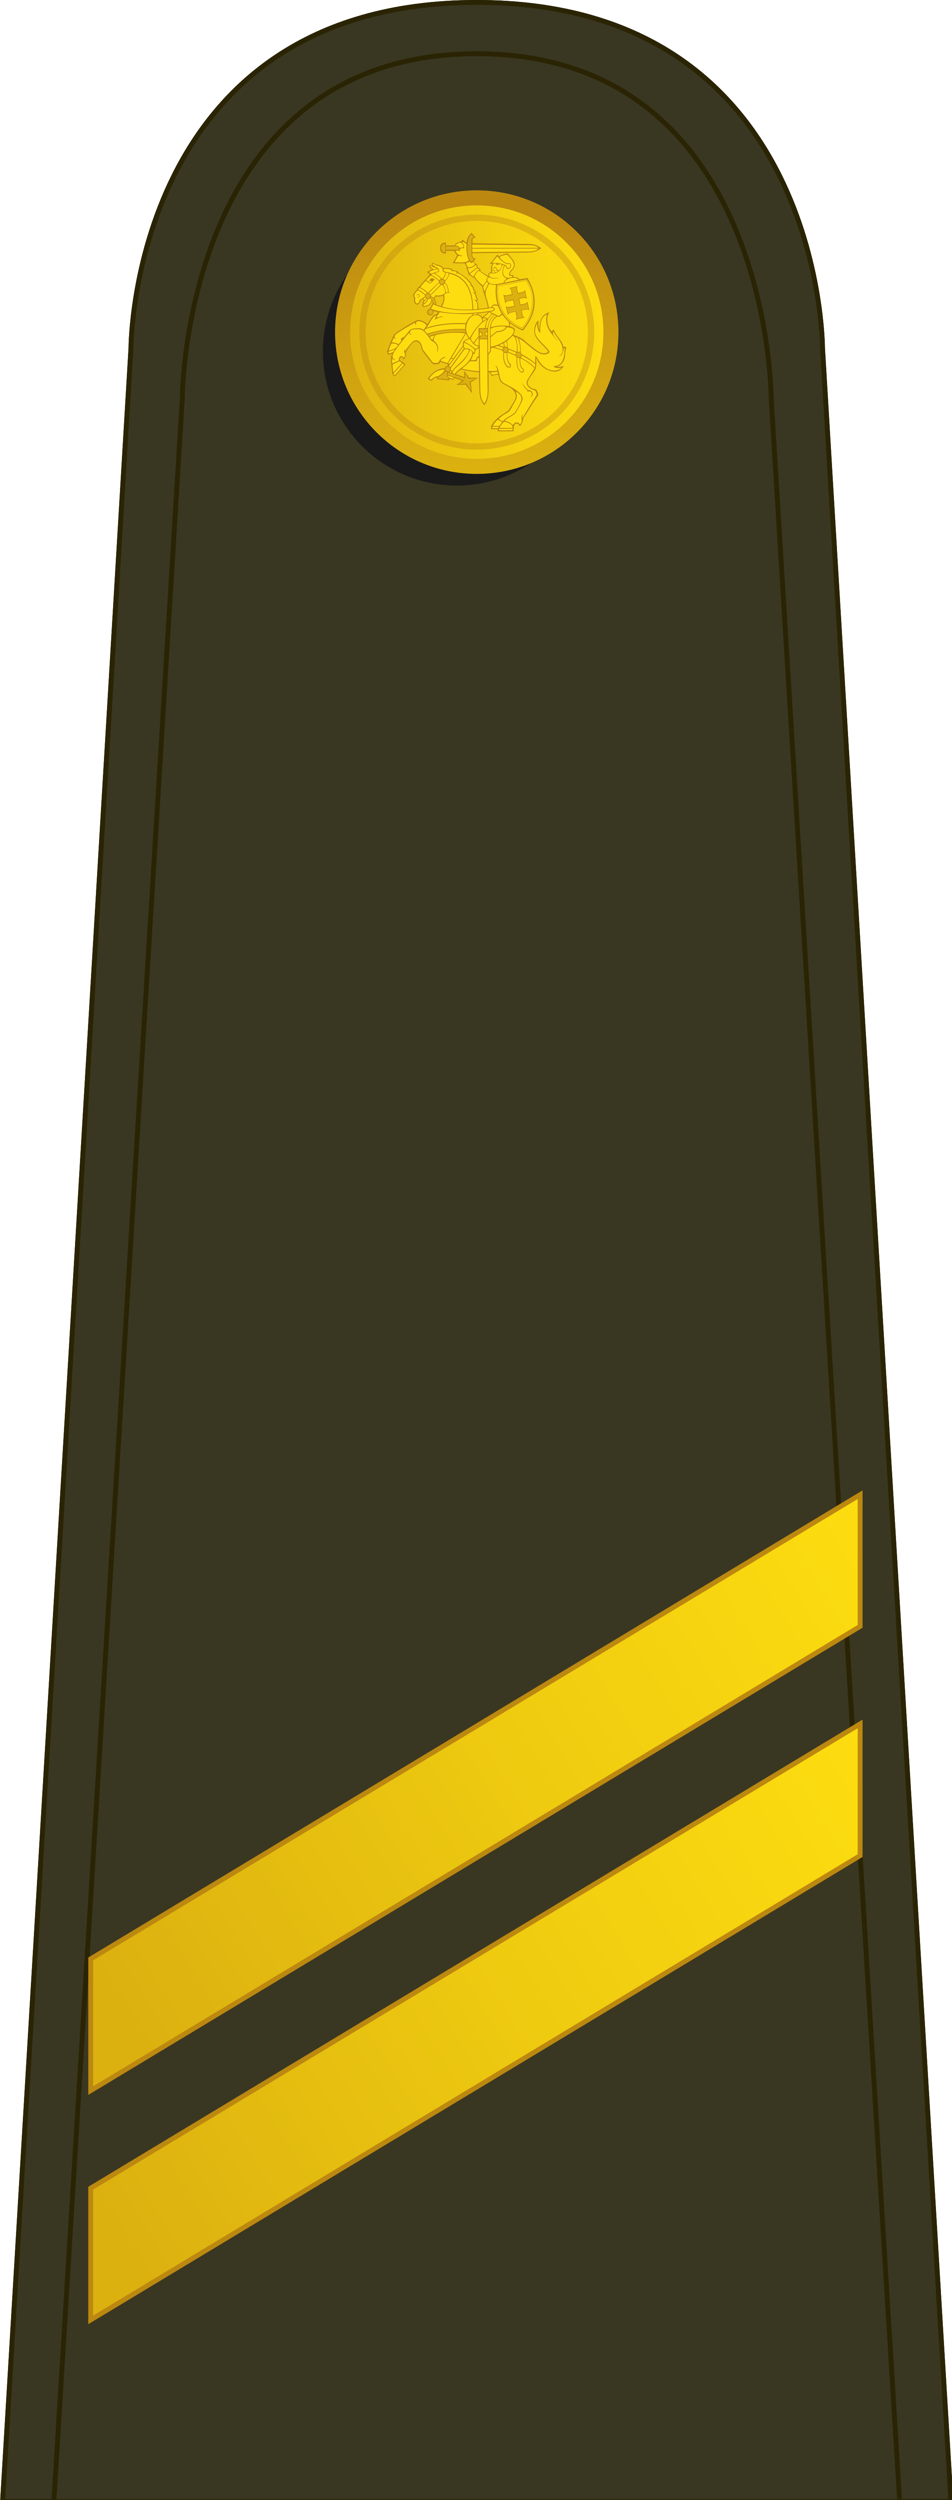 <?xml version="1.0" encoding="UTF-8" standalone="no"?>
<!-- Created with Inkscape (http://www.inkscape.org/) -->

<svg
   width="51.673mm"
   height="135.605mm"
   viewBox="0 0 51.673 135.605"
   version="1.1"
   id="svg1"
   inkscape:version="1.3 (0e150ed6c4, 2023-07-21)"
   sodipodi:docname="Lithuania-Army-OR-2.svg"
   xmlns:inkscape="http://www.inkscape.org/namespaces/inkscape"
   xmlns:sodipodi="http://sodipodi.sourceforge.net/DTD/sodipodi-0.dtd"
   xmlns:xlink="http://www.w3.org/1999/xlink"
   xmlns="http://www.w3.org/2000/svg"
   xmlns:svg="http://www.w3.org/2000/svg">
  <sodipodi:namedview
     id="namedview1"
     pagecolor="#ffffff"
     bordercolor="#000000"
     borderopacity="0.25"
     inkscape:showpageshadow="2"
     inkscape:pageopacity="0.0"
     inkscape:pagecheckerboard="0"
     inkscape:deskcolor="#d1d1d1"
     inkscape:document-units="mm"
     inkscape:zoom="1.0242632"
     inkscape:cx="-2.9289347"
     inkscape:cy="433.97049"
     inkscape:window-width="1920"
     inkscape:window-height="1009"
     inkscape:window-x="-8"
     inkscape:window-y="-8"
     inkscape:window-maximized="1"
     inkscape:current-layer="layer1" />
  <defs
     id="defs1">
    <linearGradient
       id="circle53457_1_"
       gradientUnits="userSpaceOnUse"
       x1="-124119.32"
       y1="-1177.697"
       x2="-124095.3"
       y2="-1177.697"
       gradientTransform="matrix(2.4,0,0,-2.4,293904.28,-2758.491)">
      <stop
         offset="0"
         style="stop-color:#DBB110"
         id="stop324" />
      <stop
         offset="0.188"
         style="stop-color:#E3BC10"
         id="stop325" />
      <stop
         offset="0.691"
         style="stop-color:#F6D410"
         id="stop326" />
      <stop
         offset="1"
         style="stop-color:#FDDD10"
         id="stop327" />
    </linearGradient>
    <linearGradient
       id="circle53457_2_"
       gradientUnits="userSpaceOnUse"
       x1="-75927.852"
       y1="-713.435"
       x2="-75928.469"
       y2="-684.667"
       gradientTransform="matrix(1.858,0,0,-1.858,224837.05,-3111.263)">
      <stop
         offset="0"
         style="stop-color:#DBB110"
         id="stop328" />
      <stop
         offset="1"
         style="stop-color:#BC8810"
         id="stop329" />
    </linearGradient>
    <linearGradient
       id="linearGradient349"
       gradientUnits="userSpaceOnUse"
       x1="388.51"
       y1="-705.937"
       x2="401.414"
       y2="-705.937"
       gradientTransform="matrix(-0.5,0.866,-0.866,-0.5,-294.362,-535.324)">
      <stop
         offset="0"
         style="stop-color:#DBB110"
         id="stop301-2" />
      <stop
         offset="0.528"
         style="stop-color:#EFCB10"
         id="stop302-2" />
      <stop
         offset="1"
         style="stop-color:#FDDD10"
         id="stop303-3" />
    </linearGradient>
    <linearGradient
       inkscape:collect="always"
       xlink:href="#circle53457_1_"
       id="linearGradient85"
       gradientUnits="userSpaceOnUse"
       gradientTransform="matrix(2.4,0,0,-2.4,293904.28,-2758.491)"
       x1="-124119.32"
       y1="-1177.697"
       x2="-124095.3"
       y2="-1177.697" />
    <linearGradient
       inkscape:collect="always"
       xlink:href="#linearGradient349"
       id="linearGradient53"
       x1="249.8"
       y1="475.523"
       x2="407.64"
       y2="380.348"
       gradientUnits="userSpaceOnUse"
       gradientTransform="matrix(0.265,0,0,0.265,31.7,29.127)" />
    <linearGradient
       inkscape:collect="always"
       xlink:href="#linearGradient349"
       id="linearGradient54"
       x1="249.8"
       y1="428.523"
       x2="407.64"
       y2="333.348"
       gradientUnits="userSpaceOnUse"
       gradientTransform="matrix(0.265,0,0,0.265,31.7,29.127)" />
  </defs>
  <g
     inkscape:label="Lag 1"
     inkscape:groupmode="layer"
     id="layer1"
     transform="translate(-92.869,-36.248)">
    <g
       id="g2"
       transform="matrix(0.265,0,0,0.265,92.869,36.248)">
      <path
         fill="#5c5204"
         stroke="#2a2404"
         stroke-miterlimit="10"
         d="M 0.53,512.023 26.828,71.252 c 0,0 0.001,-70.752 70.821,-70.752 70.821,0 70.819,70.752 70.819,70.752 l 26.301,440.771 z"
         id="path1"
         style="fill:#393721;fill-opacity:1" />
      <path
         fill="#a0232e"
         stroke="#2a2404"
         stroke-miterlimit="10"
         d="M 0.53,512.023 26.828,71.252 c 0,0 0.001,-70.752 70.821,-70.752 70.821,0 70.819,70.752 70.819,70.752 l 26.301,440.771 h -10.5 L 157.97,81.752 c 0,0 0,-70.752 -60.319,-70.752 C 37.33,11 37.33,81.752 37.33,81.752 l -26.3,430.271 z"
         id="path2"
         style="fill:#393721;fill-opacity:1;stroke:#2a2404;stroke-opacity:1" />
    </g>
    <path
       id="circle53457-6"
       fill="url(#circle53457_1_)"
       stroke="url(#circle53457_2_)"
       stroke-width="0.815"
       stroke-linejoin="round"
       d="m 117.666,48.043 c 4.016,0 7.271,3.255 7.271,7.271 0,4.016 -3.255,7.272 -7.271,7.272 -4.016,0 -7.27,-3.255 -7.27,-7.272 0,-4.016 3.255,-7.271 7.27,-7.271 z"
       style="fill:#1a1a1a;stroke:none" />
    <g
       id="g339"
       transform="matrix(0.265,0,0,0.265,92.869,36.248)">
      <g
         id="g53455"
         transform="translate(4051.031)">
        <linearGradient
           id="linearGradient82"
           gradientUnits="userSpaceOnUse"
           x1="-124119.32"
           y1="-1177.697"
           x2="-124095.3"
           y2="-1177.697"
           gradientTransform="matrix(2.4,0,0,-2.4,293904.28,-2758.491)">
          <stop
             offset="0"
             style="stop-color:#DBB110"
             id="stop79" />
          <stop
             offset="0.188"
             style="stop-color:#E3BC10"
             id="stop80" />
          <stop
             offset="0.691"
             style="stop-color:#F6D410"
             id="stop81" />
          <stop
             offset="1"
             style="stop-color:#FDDD10"
             id="stop82" />
        </linearGradient>
        <linearGradient
           id="linearGradient84"
           gradientUnits="userSpaceOnUse"
           x1="-75927.852"
           y1="-713.435"
           x2="-75928.469"
           y2="-684.667"
           gradientTransform="matrix(1.858,0,0,-1.858,224837.05,-3111.263)">
          <stop
             offset="0"
             style="stop-color:#DBB110"
             id="stop83" />
          <stop
             offset="1"
             style="stop-color:#BC8810"
             id="stop84" />
        </linearGradient>
        <path
           id="circle53457"
           fill="url(#circle53457_1_)"
           stroke="url(#circle53457_2_)"
           stroke-width="3.079"
           stroke-linejoin="round"
           d="m -3953.381,40.5 c 15.18,0 27.481,12.304 27.481,27.482 0,15.18 -12.304,27.483 -27.481,27.483 -15.177,0 -27.479,-12.304 -27.479,-27.483 0,-15.177 12.301,-27.482 27.479,-27.482 z"
           style="fill:url(#linearGradient85);stroke:url(#circle53457_2_)" />
        <circle
           id="circle53459"
           fill="none"
           stroke="#bc8810"
           stroke-width="1.292"
           stroke-linejoin="round"
           stroke-opacity="0.392"
           cx="-3953.381"
           cy="67.984"
           r="23.41" />
      </g>
      <g
         id="g338">
        <path
           id="path8"
           fill="#fddd10"
           d="m 113.694,75.006 c 2.574,-0.449 1.719,-3.327 2.238,-3.905 -0.211,-0.127 -0.432,-0.07 -0.572,0.105 -0.131,-1.395 -1.508,-2.401 -1.989,-3.604 -0.134,0.092 -0.237,0.29 -0.341,0.503 -1.081,-1.333 -1.197,-2.665 -0.824,-3.996 -1.117,0.225 -1.641,1.51 -1.666,3.673 -0.378,-0.527 -0.419,-1.224 -0.432,-1.935 -0.51,0.914 -0.926,1.835 -0.215,3.117 0.514,0.732 1.109,1.374 1.918,2.168 0.265,0.292 0.916,0.77 0.354,1.124 -0.715,0.229 -1.277,0.095 -1.848,-0.192 -1.146,-0.69 -2.135,-1.511 -3.063,-2.383 -0.713,-0.526 -1.491,-0.859 -2.295,-1.111 0.313,-0.527 0.69,-1.063 0.021,-1.469 -0.222,-0.072 -0.438,-0.144 -0.664,-0.216 V 65.9 c 0.828,0.609 1.709,1.144 2.688,1.541 2.738,-2.903 3.188,-6.607 0.972,-10.446 -0.531,0.089 -1.063,0.179 -1.599,0.268 -0.243,-0.412 -0.778,-0.507 -1.358,-0.555 0.069,-0.102 0.104,-0.256 0.061,-0.387 -1.501,0.208 -0.262,-1.061 -0.03,-1.365 0.411,-0.559 0.377,-0.992 0.103,-1.482 -0.334,-0.555 -0.737,-1.062 -1.192,-1.497 -0.606,0.026 -1.194,0.24 -1.772,0.538 l -0.342,-0.231 c -0.41,0.495 -0.869,1.069 -1.279,1.566 0.127,0.035 0.297,-0.009 0.479,-0.007 -0.054,0.254 -0.224,0.503 -0.358,0.697 -0.047,0.104 -0.021,0.193 0.092,0.269 -0.11,0.117 -0.117,0.248 -0.021,0.395 0.021,0.157 -0.049,0.423 -0.146,0.61 -0.104,-0.024 -0.235,-0.009 -0.34,0.069 -0.131,0.103 -0.201,0.312 -0.09,0.682 l -0.104,0.055 c -0.688,-0.447 -1.349,-0.873 -1.938,-1.321 0.083,-0.048 0.188,-0.119 0.271,-0.167 -0.211,-0.12 -0.402,-0.284 -0.611,-0.404 -0.059,-0.251 -0.143,-0.502 -0.202,-0.753 -0.077,0.042 -0.144,0.13 -0.221,0.171 l -0.397,-0.789 0.308,-0.34 c -0.527,-0.185 -0.604,-0.699 -0.556,-1.309 3.822,-0.054 7.646,-0.108 11.473,-0.161 0.97,-0.059 1.858,-0.206 2.396,-0.789 -0.559,-0.544 -1.434,-0.767 -2.509,-0.788 -3.795,-0.024 -7.588,-0.048 -11.378,-0.072 -0.027,-0.581 -0.035,-1.217 0.583,-1.397 l -0.673,-0.646 c -0.569,0.254 -0.815,1.082 -0.99,1.914 -0.28,-0.144 -0.538,-0.354 -0.818,-0.5 -0.157,-0.024 -0.192,0.152 -0.25,0.287 -0.762,-0.037 -1.116,0.316 -1.362,0.734 l -1.864,10e-4 -0.04,-0.599 c -1.373,0.104 -1.313,2.018 -0.009,2.067 l 0.03,-0.551 1.851,-0.005 c 0.091,0.327 0.309,0.656 0.609,0.984 -0.23,0.509 -0.479,1.009 -0.771,1.487 0.718,0.09 1.504,0.108 2.313,0.106 0.13,0.311 0.272,0.628 0.527,0.969 -0.066,0.023 -0.121,0.047 -0.188,0.071 0.192,0.375 0.354,0.765 0.394,1.201 l 0.942,0.682 0.155,-0.07 c 0.465,0.66 1.006,1.322 1.713,1.862 0.299,1.51 0.98,3.109 1.199,4.482 -0.705,0.168 -1.41,0.208 -2.113,0.284 0.02,-0.658 -0.144,-1.262 -0.431,-1.829 0.172,-0.009 0.285,-0.063 0.375,-0.197 -0.518,-0.43 -0.33,-0.974 -0.697,-1.324 0.064,-0.073 0.131,-0.145 0.197,-0.217 -0.405,-0.282 -0.332,-0.951 -0.771,-1.326 -1.013,-1.706 -1.97,-2.203 -2.921,-2.599 C 93.7,55.697 93.694,55.626 93.688,55.553 93.313,55.424 92.936,55.359 92.559,55.32 l -0.02,-0.231 c -0.585,-0.215 -1.171,-0.25 -1.756,-0.162 -0.414,-0.751 -1.451,-0.603 -1.989,-1.093 -0.553,0.124 -0.16,0.493 0.092,0.741 -0.216,-0.042 -0.557,-0.188 -0.735,-0.24 -0.14,0.229 0.041,0.475 0.537,0.734 l -0.949,0.537 c 0.021,0.196 0.229,0.351 0.52,0.484 -0.352,0.399 -0.702,0.8 -1.057,1.201 -0.412,0.478 -0.824,0.956 -1.236,1.434 -0.162,0.18 -0.321,0.358 -0.483,0.537 -0.201,0.257 -0.405,0.514 -0.607,0.771 -0.197,0.286 -0.124,0.572 0.072,0.86 -0.038,0.383 -0.139,0.754 0.231,1.201 0.209,0.127 0.427,0.151 0.664,-0.054 0.048,-0.174 0.097,-0.347 0.144,-0.521 0.203,-0.167 0.406,-0.334 0.608,-0.501 0.112,0.155 0.228,0.312 0.341,0.465 -0.103,0.107 -0.203,0.217 -0.306,0.323 l 0.161,0.323 c -0.064,0.054 -0.131,0.106 -0.196,0.162 -0.095,0.462 0.229,0.417 0.483,0.305 0.719,-0.06 1.249,-0.376 1.362,-1.254 0.228,0.179 0.358,0.404 0.285,0.734 -0.19,0.383 -0.382,0.764 -0.574,1.146 -0.332,0.025 -0.529,0.29 -0.56,0.565 -0.028,0.272 0.109,0.557 0.445,0.616 0.219,0.038 0.468,-0.06 0.634,-0.321 0.112,-0.2 0.118,-0.414 0.018,-0.646 0.399,0.114 0.802,0.229 1.201,0.341 -0.113,0.208 -0.228,0.418 -0.341,0.626 -0.487,0.034 -0.916,0.313 -1.255,0.95 -0.236,0.365 -0.478,0.729 -0.716,1.094 -0.332,-0.326 -0.738,-0.555 -1.208,-0.722 -0.281,-0.098 -0.474,-0.145 -0.634,-0.145 -0.234,-0.003 -0.403,0.087 -0.687,0.239 l -3.923,2.384 c -0.211,0.189 -0.396,0.396 -0.482,0.646 -0.4,0.998 -0.802,1.995 -1.2,2.994 0.054,0.197 0.107,0.393 0.161,0.59 0.305,-0.083 0.607,-0.167 0.914,-0.25 -0.146,0.375 -0.231,0.692 -0.272,1.012 -0.051,0.398 -0.033,0.801 0.024,1.325 0.071,0.639 0.114,1.277 0.192,1.909 0.131,0.15 0.265,0.299 0.396,0.449 l 2.041,-2.313 c -0.133,-0.165 -0.271,-0.296 -0.422,-0.407 -0.19,-0.145 -0.399,-0.256 -0.636,-0.362 -0.104,-0.458 0.063,-0.787 0.324,-0.805 0.158,-0.013 0.351,0.089 0.536,0.34 0.37,-0.33 0.433,-0.786 0.288,-1.327 0.388,-0.578 0.809,-1.142 1.27,-1.683 0.287,-0.337 0.443,-0.554 0.914,-0.591 0.521,-0.041 0.772,0.272 1,0.683 0.183,0.329 0.304,0.694 0.349,1.106 0.655,0.85 1.313,1.697 1.971,2.545 0.113,0.154 0.266,0.271 0.501,0.305 0.222,0.021 0.442,0.022 0.663,-0.019 0.253,-0.104 0.431,-0.258 0.502,-0.481 0.525,0.184 1.051,0.368 1.576,0.555 l 0.251,0.125 c -0.048,0.119 -0.095,0.239 -0.145,0.358 -0.313,0.001 -0.567,0.125 -0.698,0.521 -1.302,0.088 -2.443,0.669 -3.352,1.971 0.186,0.138 0.37,0.274 0.557,0.412 0.35,-0.518 0.782,-0.68 1.254,-0.681 0.006,0.113 0.013,0.228 0.019,0.341 0.765,0.072 1.529,0.143 2.293,0.215 0.036,-0.102 0.072,-0.203 0.108,-0.305 0.256,0.072 0.524,0.166 0.78,0.238 0.071,-0.133 0.132,-0.286 0.203,-0.417 0.615,0.215 1.231,0.429 1.847,0.646 -0.354,0.262 -0.784,0.56 -1.138,0.822 0.543,-0.024 1.166,-0.082 1.711,-0.104 0.375,0.507 0.752,1.016 1.13,1.521 l -0.233,-1.899 c 0.437,-0.268 0.873,-0.538 1.31,-0.806 -0.521,-0.019 -1.041,-0.014 -1.561,-0.031 -0.299,-0.417 -0.598,-0.858 -0.896,-1.276 0.013,0.394 0.024,0.788 0.036,1.183 -0.648,-0.221 -1.302,-0.442 -1.952,-0.664 0.233,-0.504 0.664,-0.872 1.2,-1.164 1.205,0.349 2.466,0.531 3.765,0.609 0.022,1.224 0.047,2.448 0.07,3.673 -0.014,1.078 0.2,2.09 0.915,2.956 0.583,-0.741 0.798,-1.754 0.808,-2.92 -0.02,-1.242 -0.037,-2.485 -0.057,-3.728 0.195,0.004 0.396,0.033 0.471,0.176 0.037,0.075 0.082,0.157 0.131,0.243 0.201,0.354 0.148,0.354 0.531,0.264 0.36,-0.083 0.743,-0.134 1.088,-0.146 0.021,0.558 0.158,1.016 0.418,1.377 0.26,0.364 0.646,0.635 1.158,0.82 0.698,0.367 1.268,0.761 1.725,1.188 0.246,0.531 0.396,1.069 0.223,1.631 -0.391,0.685 -0.764,1.366 -1.188,2.037 -0.215,0.333 -0.332,0.536 -0.666,0.738 -1.174,0.708 -2.476,1.53 -3.063,2.797 -0.021,0.198 -0.05,0.396 -0.069,0.591 l 1.36,-0.034 v 0.411 c 1.021,0.007 2.043,0.013 3.063,0.018 0.006,-0.322 0.014,-0.646 0.021,-0.967 0.302,-0.764 0.757,-0.829 1.356,-0.197 0.33,-0.363 0.528,-0.799 0.561,-1.345 0.898,-1.428 1.806,-2.855 2.704,-4.282 0.157,-0.211 0.259,-0.423 0.282,-0.636 0.045,-0.36 -0.063,-0.599 -0.258,-0.771 -0.274,-0.253 -0.729,-0.369 -1.104,-0.53 -0.395,-0.232 -0.68,-0.552 -0.73,-1.057 0.127,-1.017 1.146,-1.888 1.646,-2.94 0.146,-0.8 0.188,-1.496 0.14,-2.282 0.104,0.042 0.229,0.101 0.273,0.211 0.754,1.823 3.575,3.702 5.219,1.703 -0.579,0.189 -1.11,0.182 -1.558,-0.032 z M 90.439,62.74 c -0.396,-0.119 -0.792,-0.24 -1.188,-0.36 0.086,-0.532 0.011,-1.007 -0.418,-1.357 0.155,-0.162 0.312,-0.325 0.463,-0.485 0.543,0.015 1.063,-0.054 1.573,-0.159 0.157,0.896 -0.014,1.673 -0.43,2.361 z m 8.31,2.277 c -0.186,-0.328 -0.531,-0.504 -0.921,-0.638 0.02,-0.124 0.035,-0.25 0.054,-0.375 0.754,-0.08 1.504,-0.159 2.258,-0.237 -0.342,0.514 -0.825,0.918 -1.391,1.25 z" />
        <path
           id="path329"
           fill="#fddd10"
           d="m 102.03,58.511 5.74,-1.146 c 1.703,2.505 1.961,6.719 -0.834,9.698 -3.363,-1.359 -5.304,-4.516 -4.906,-8.552" />
        <path
           id="path12"
           fill="#fddd10"
           d="m 106.556,72.424 c 0.021,-1.217 0.063,-2.521 -0.447,-3.341 -0.248,-0.093 -0.412,-0.207 -0.651,-0.299 0.521,0.95 0.522,2.156 0.479,3.332 -0.636,-0.302 -1.31,-0.582 -2.021,-0.839 0.066,-0.529 0.031,-1.185 -0.143,-1.608 0.522,-0.389 1.022,-0.879 1.438,-1.506 0.209,-0.433 0.243,-0.833 -0.344,-1.121 -0.374,-0.196 -0.747,-0.21 -1.121,-0.234 -0.267,0.692 -0.994,0.999 -2.056,1.039 -0.426,0.353 -0.854,0.706 -1.271,1.059 0.019,0.724 0.021,1.445 0.037,2.17 0.11,-0.028 0.235,-0.059 0.375,-0.095 0.813,0.232 1.692,0.502 2.396,0.746 -0.084,1.016 -0.226,2.149 0.688,3.384 0.194,-0.005 0.396,-0.008 0.589,-0.012 0.014,-0.165 0.021,-0.33 0.034,-0.496 -0.681,-0.672 -0.714,-1.684 -0.667,-2.645 0.736,0.275 1.414,0.56 2.031,0.854 -0.063,1.445 -0.053,2.752 0.947,3.357 0.123,-0.046 0.246,-0.092 0.363,-0.139 -0.004,-0.16 -0.008,-0.322 -0.012,-0.483 -0.668,-0.283 -0.727,-1.271 -0.688,-2.425 1.332,0.694 2.352,1.44 3.032,2.24 0.063,-0.303 0.114,-0.607 0.177,-0.909 -0.892,-0.706 -1.95,-1.402 -3.165,-2.029 z m -4.619,-1.787 c 0.381,-0.141 0.781,-0.318 1.188,-0.543 0.087,0.306 0.146,0.696 0.146,0.962 -0.363,-0.116 -0.896,-0.293 -1.334,-0.419 z" />
        <path
           id="path330"
           fill="#fddd10"
           d="m 97.305,71.501 c 0.025,0.28 -0.021,0.563 -0.177,0.843 -0.084,-0.034 -0.168,-0.068 -0.25,-0.103 -0.108,0.537 -0.338,1.027 -0.592,1.511 0.419,0.005 0.837,0.009 1.255,0.014 0.078,-0.453 0.289,-0.726 0.638,-0.816 l -0.014,-2.045 c -0.201,0.293 -0.497,0.482 -0.86,0.596" />
        <path
           id="path16"
           fill="#fddd10"
           d="m 87.114,67.152 c -0.096,0.177 -0.191,0.353 -0.289,0.529 0.219,0.239 0.438,0.479 0.658,0.718 2.297,-0.94 4.949,-1.201 7.869,-0.949 l 0.129,0.619 -3.826,6.31 c 0.137,0.068 0.232,0.139 0.371,0.209 0.956,-1.271 1.912,-2.541 2.867,-3.813 0.014,-0.246 0.026,-0.492 0.041,-0.737 0.263,-0.371 0.68,-0.637 1.255,-0.8 0.727,-1.239 1.549,-2.412 2.64,-3.393 -0.014,-1.313 -0.717,-1.534 -1.613,-1.448 -0.952,0.269 -1.441,0.963 -1.721,1.854 -2.897,-0.21 -5.693,0.074 -8.381,0.901" />
        <path
           id="path331"
           fill="#fddd10"
           d="m 88.69,62.157 c -0.194,0.358 -0.387,0.717 -0.581,1.074 3.545,1.106 7.778,1.205 12.64,0.388 0.891,-0.208 0.415,-0.81 -0.07,-0.723 -4.641,0.875 -8.616,0.593 -11.989,-0.739" />
        <path
           id="path20"
           fill="#fddd10"
           d="m 85.949,58.778 c -0.146,0.158 -0.292,0.315 -0.438,0.476 0.635,0.264 1.168,0.654 1.625,1.133 0.325,-0.41 0.691,-0.456 1.036,-0.017 0.748,-0.727 1.461,-1.471 2.211,-2.195 0.108,0 0.191,0.025 0.302,0.025 0.303,0.468 0.556,0.998 0.573,1.731 0.187,-0.07 0.382,-0.132 0.584,-0.148 -0.009,-0.946 -0.3,-1.577 -0.784,-1.992 0.013,-0.109 0.022,-0.22 0.037,-0.329 0.543,-0.37 0.791,-0.919 0.838,-1.59 -0.191,-0.128 -0.41,-0.179 -0.655,-0.146 -0.035,0.521 -0.265,1.011 -0.777,1.373 -0.465,-0.486 -0.98,-0.91 -1.589,-1.235 -0.404,0.108 -0.561,0.213 -0.718,0.374 0.607,0.283 1.214,0.66 1.806,1.243 -0.012,0.099 -0.031,0.155 -0.043,0.252 -0.76,0.727 -1.565,1.538 -2.328,2.263 -0.586,-0.518 -1.111,-0.968 -1.68,-1.218" />
        <path
           id="path332"
           fill="#dbb110"
           d="m 91.227,75.758 c -0.429,0.616 -1.022,1.03 -1.67,1.377 0.019,0.103 0.039,0.205 0.059,0.307 0.755,0.079 1.51,0.158 2.264,0.237 0.032,-0.091 0.063,-0.182 0.097,-0.272 -0.183,-0.219 -0.304,-0.447 -0.295,-0.697 l 3.172,1.17 -1.097,0.78 1.663,-0.083 1.145,1.56 -0.235,-1.903 1.311,-0.861 -1.593,0.021 -0.873,-1.288 0.023,1.112 c -1.18,-0.383 -2.359,-0.764 -3.539,-1.147 0.01,-0.047 0.025,-0.027 0.07,-0.027 0.313,0 0.564,-0.243 0.564,-0.541 0,-0.299 -0.253,-0.542 -0.564,-0.542 -0.313,0 -0.565,0.243 -0.565,0.542 -0.005,0.092 0.02,0.179 0.063,0.255" />
        <path
           id="path24"
           fill="#dbb110"
           d="m 107.712,63.275 -0.924,0.198 0.229,1.018 c 0.063,0.256 0.146,0.334 0.332,0.445 l -1.59,0.354 c 0.143,-0.218 0.162,-0.365 0.119,-0.532 l -0.225,-1.056 -1.195,0.248 c -0.221,0.081 -0.271,0.104 -0.414,0.303 l -0.3,-1.457 c 0.121,0.088 0.216,0.104 0.448,0.083 l 1.229,-0.246 -0.291,-1.316 -1.152,0.235 c -0.172,0.041 -0.313,0.117 -0.438,0.32 l -0.314,-1.45 c 0.172,0.097 0.334,0.123 0.521,0.087 l 1.188,-0.239 -0.188,-0.94 c -0.063,-0.172 -0.139,-0.264 -0.314,-0.396 l 1.491,-0.31 c -0.134,0.164 -0.091,0.358 -0.063,0.508 l 0.188,0.892 0.931,-0.208 c 0.271,-0.056 0.395,-0.135 0.535,-0.345 l 0.325,1.51 c -0.188,-0.15 -0.332,-0.12 -0.534,-0.103 l -1.018,0.209 0.259,1.273 1.045,-0.211 c 0.181,-0.038 0.313,-0.077 0.427,-0.288 l 0.319,1.467 c -0.223,-0.157 -0.46,-0.083 -0.626,-0.053" />
        <path
           id="path333"
           fill="#dbb110"
           d="m 88.157,63.293 c 0.311,0 0.561,0.25 0.561,0.56 0,0.31 -0.25,0.561 -0.561,0.561 -0.311,0 -0.561,-0.251 -0.561,-0.561 0,-0.31 0.252,-0.56 0.561,-0.56" />
        <path
           id="path28"
           fill="#dbb110"
           d="m 87.995,60.992 c 0.416,0.226 0.767,0.517 0.748,1.177 l 0.543,0.226 c 0.03,-0.926 -0.334,-1.517 -1.095,-1.772 10e-4,-0.016 0.002,-0.03 0.002,-0.048 0,-0.297 -0.241,-0.537 -0.538,-0.537 -0.297,0 -0.539,0.24 -0.539,0.537 0,0.299 0.242,0.539 0.539,0.539 0.129,-10e-4 0.247,-0.046 0.34,-0.122" />
        <path
           id="path334"
           fill="#dbb110"
           d="m 90.533,57.101 c 0.297,0 0.539,0.24 0.539,0.537 0,0.297 -0.242,0.537 -0.539,0.537 -0.297,0 -0.538,-0.24 -0.538,-0.537 0,-0.297 0.242,-0.537 0.538,-0.537" />
        <path
           id="path32"
           fill="#dbb110"
           d="m 96.579,53.692 c -1.215,-0.59 -1.313,-5.142 0.014,-5.888 l 0.634,0.677 c -0.146,0.098 -0.5,0.192 -0.521,0.609 l -0.055,3.223 c 0.013,0.364 0.461,0.603 0.636,0.682 z" />
        <path
           id="path335"
           fill="#dbb110"
           d="m 91.285,51.73 c -1.469,-0.131 -1.313,-1.92 -0.028,-1.935 l 0.009,0.521 2.53,0.019 c 0.183,0.188 0.308,0.634 0.304,0.857 l -2.819,-0.015 z" />
        <path
           id="path336"
           fill="#dbb110"
           d="m 103.55,71.02 c 0.307,0 0.551,0.248 0.551,0.552 0,0.308 -0.246,0.555 -0.551,0.555 -0.307,0 -0.555,-0.249 -0.555,-0.555 0,-0.305 0.248,-0.552 0.555,-0.552" />
        <path
           id="path337"
           fill="#dbb110"
           d="m 106.222,72.056 c 0.307,0 0.553,0.247 0.553,0.553 0,0.306 -0.248,0.555 -0.553,0.555 -0.308,0 -0.556,-0.249 -0.556,-0.555 0.002,-0.306 0.25,-0.553 0.556,-0.553" />
        <path
           id="path40"
           fill="#dbb110"
           d="m 98.167,67.236 h 1.719 c 0.006,0.206 0.01,0.411 0.018,0.617 -0.725,0.004 -0.754,0.851 -0.01,0.918 -0.006,0.185 -0.01,0.369 -0.016,0.552 -0.576,0.011 -1.152,0.021 -1.729,0.033 -0.004,-0.176 -0.01,-0.352 -0.017,-0.527 0.854,-0.091 0.881,-0.939 0.024,-0.95 0.005,-0.214 0.008,-0.43 0.011,-0.643" />
        <path
           id="path338"
           fill="#dbb110"
           d="m 87.497,68.349 c 0.128,0.167 0.256,0.333 0.385,0.5 1.931,-0.563 3.83,-1.143 7.646,-0.742 -0.052,-0.214 -0.104,-0.428 -0.156,-0.642 -2.369,-0.272 -5.388,10e-4 -7.875,0.884" />
        <path
           id="path44"
           fill="#bc8810"
           d="m 106.937,67.172 c 2.918,-3.053 2.453,-7.479 0.818,-9.795 -1.828,0.368 -3.918,0.78 -5.744,1.149 -0.399,2.065 0.31,6.85 4.926,8.646 z m -4.891,-8.584 c 1.779,-0.352 3.91,-0.778 5.688,-1.129 1.945,2.844 1.621,7.102 -0.819,9.621 -3.744,-1.503 -5.269,-5.213 -4.869,-8.492 z m 5.426,6.423 c -0.267,-0.15 -0.393,-0.339 -0.428,-0.552 l -0.197,-0.909 0.867,-0.172 c 0.23,-0.056 0.475,-0.008 0.691,0.108 -0.115,-0.564 -0.247,-1.14 -0.359,-1.706 -0.121,0.153 -0.277,0.313 -0.506,0.374 -0.303,0.079 -0.641,0.129 -0.943,0.189 l -0.248,-1.164 0.98,-0.197 c 0.205,-0.033 0.41,0.056 0.587,0.179 -0.126,-0.593 -0.261,-1.2 -0.388,-1.791 -0.112,0.216 -0.271,0.37 -0.538,0.429 -0.294,0.063 -0.604,0.128 -0.901,0.181 -0.059,-0.272 -0.117,-0.556 -0.178,-0.83 -0.044,-0.207 -0.014,-0.396 0.098,-0.565 l -1.684,0.364 c 0.174,0.138 0.328,0.292 0.365,0.499 0.049,0.266 0.104,0.533 0.141,0.801 l -1.048,0.208 c -0.257,0.059 -0.493,-0.027 -0.673,-0.137 0.121,0.574 0.271,1.205 0.395,1.779 0.104,-0.226 0.27,-0.413 0.521,-0.45 0.346,-0.05 0.714,-0.146 1.058,-0.211 l 0.267,1.178 -1.009,0.213 c -0.291,0.063 -0.547,-0.03 -0.717,-0.114 0.11,0.533 0.258,1.18 0.369,1.713 0.146,-0.159 0.313,-0.354 0.56,-0.403 l 1.051,-0.224 0.188,0.933 c 0.054,0.258 -0.009,0.478 -0.153,0.688 0.608,-0.135 1.22,-0.273 1.832,-0.411 z m -1.767,-1.322 c -0.413,0.078 -0.827,0.149 -1.239,0.235 -0.148,0.031 -0.301,0.126 -0.396,0.228 -0.09,-0.388 -0.164,-0.825 -0.254,-1.213 0.145,0.051 0.287,0.076 0.444,0.046 0.412,-0.079 0.824,-0.17 1.238,-0.256 -0.106,-0.488 -0.215,-0.976 -0.319,-1.464 -0.429,0.095 -0.857,0.177 -1.279,0.288 -0.131,0.034 -0.258,0.129 -0.328,0.229 -0.088,-0.382 -0.176,-0.825 -0.264,-1.208 0.104,0.041 0.229,0.086 0.362,0.06 0.438,-0.088 0.873,-0.186 1.312,-0.277 -0.063,-0.327 -0.135,-0.652 -0.201,-0.979 -0.053,-0.133 -0.133,-0.263 -0.238,-0.375 0.4,-0.086 0.859,-0.181 1.271,-0.267 -0.049,0.146 -0.063,0.302 -0.027,0.446 0.07,0.32 0.146,0.641 0.217,0.961 0.332,-0.067 0.664,-0.135 0.992,-0.202 0.188,-0.037 0.359,-0.138 0.479,-0.289 0.104,0.406 0.182,0.838 0.276,1.244 -0.116,-0.057 -0.243,-0.059 -0.37,-0.052 -0.396,0.082 -0.785,0.163 -1.184,0.245 0.104,0.466 0.199,0.933 0.303,1.399 l 1.055,-0.219 c 0.17,-0.048 0.342,-0.122 0.438,-0.223 0.092,0.405 0.166,0.815 0.256,1.221 -0.144,-0.04 -0.304,-0.047 -0.451,-0.022 -0.358,0.074 -0.728,0.151 -1.087,0.227 0.068,0.337 0.139,0.675 0.216,1.009 0.038,0.167 0.117,0.334 0.271,0.467 -0.438,0.104 -0.896,0.201 -1.331,0.305 0.097,-0.172 0.104,-0.346 0.073,-0.516 -0.076,-0.353 -0.16,-0.699 -0.235,-1.048 z m 9.759,10.149 c 0.217,-0.445 0.27,-0.958 0.303,-1.447 0.031,-0.442 0.041,-0.893 0.272,-1.285 -0.215,-0.159 -0.423,-0.172 -0.626,-0.086 -0.336,-1.554 -1.751,-2.44 -1.986,-3.576 -0.168,0.092 -0.297,0.245 -0.396,0.438 -1.148,-1.17 -1.154,-2.991 -0.525,-3.959 -1.502,0.462 -1.994,1.503 -2.035,3.656 -0.189,-0.376 -0.209,-1.104 -0.188,-1.98 -0.633,0.467 -0.848,1.438 -0.85,2.152 0,0.519 0.146,0.947 0.383,1.332 0.357,0.592 0.854,1.073 1.324,1.565 0.129,0.134 1.096,1.062 1.096,1.305 0,0.191 -0.159,0.252 -0.313,0.298 -0.596,0.184 -1.166,0.022 -1.722,-0.331 -0.317,-0.202 -0.621,-0.45 -0.929,-0.676 -0.443,-0.33 -0.871,-0.685 -1.297,-1.034 -0.311,-0.248 -0.578,-0.546 -0.896,-0.775 -0.521,-0.375 -1.313,-0.653 -1.964,-0.892 0.318,-0.59 0.38,-0.952 0.268,-1.197 -0.131,-0.278 -0.479,-0.407 -0.926,-0.546 -0.014,-0.216 -0.025,-0.494 -0.04,-0.711 0.741,0.603 1.687,1.144 2.662,1.588 1.688,-1.979 2.504,-4.049 2.429,-6.192 -0.056,-1.49 -0.543,-3.017 -1.475,-4.572 -0.542,0.071 -1.081,0.159 -1.623,0.262 -0.309,-0.393 -0.793,-0.446 -1.253,-0.465 0.021,-0.136 0.009,-0.289 -0.022,-0.424 -0.158,0.037 -0.572,0.08 -0.678,-0.112 -0.125,-0.239 0.402,-0.788 0.537,-0.965 0.166,-0.226 0.336,-0.413 0.396,-0.693 0.053,-0.229 0.03,-0.469 -0.037,-0.716 -0.108,-0.367 -0.326,-0.659 -0.563,-0.957 -0.271,-0.344 -0.563,-0.673 -0.858,-0.991 -0.604,0.126 -1.158,0.344 -1.728,0.597 -0.129,-0.091 -0.253,-0.212 -0.347,-0.322 -0.469,0.624 -0.967,1.24 -1.521,1.846 0.138,0.047 0.354,0.027 0.521,0.037 -0.041,0.189 -0.148,0.38 -0.271,0.551 -0.065,0.078 -0.071,0.177 -0.021,0.228 0.058,0.039 0.063,0.09 0.041,0.147 -0.021,0.042 -0.03,0.047 -0.055,0.088 -0.025,0.072 -0.021,0.15 0.063,0.201 0.043,0.08 -0.021,0.14 -0.027,0.236 -0.01,0.086 0.021,0.071 -0.033,0.138 -0.021,0.03 -0.041,0.067 -0.039,0.104 0,0.083 -0.039,0.079 -0.111,0.085 -0.09,0.003 -0.152,0.021 -0.201,0.051 -0.207,0.121 -0.176,0.521 -0.146,0.716 -0.615,-0.432 -1.332,-0.774 -1.809,-1.205 0.082,-0.06 0.162,-0.12 0.24,-0.18 -0.195,-0.162 -0.41,-0.306 -0.647,-0.415 -0.064,-0.331 -0.162,-0.593 -0.267,-0.845 -0.078,0.044 -0.166,0.107 -0.244,0.151 -0.097,-0.209 -0.184,-0.437 -0.28,-0.646 0.134,-0.15 0.267,-0.308 0.398,-0.471 -0.645,-0.069 -0.814,-0.481 -0.665,-1.126 3.713,0 7.402,-0.117 11.115,-0.117 0.479,-0.007 0.922,-0.039 1.338,-0.131 0.566,-0.124 1.094,-0.354 1.604,-0.77 -0.271,-0.206 -0.555,-0.386 -0.854,-0.525 -0.234,-0.107 -0.482,-0.19 -0.746,-0.242 -0.91,-0.138 -1.861,-0.108 -2.783,-0.118 -2.248,-0.024 -4.496,-0.054 -6.742,-0.077 -0.977,-0.017 -1.961,-0.027 -2.937,-0.042 10e-4,-0.149 0.003,-0.299 0.004,-0.449 0.001,-0.264 -0.042,-0.391 0.188,-0.557 0.123,-0.09 0.272,-0.152 0.446,-0.188 -0.271,-0.308 -0.543,-0.616 -0.813,-0.924 -0.404,0.299 -0.922,0.861 -1.037,1.949 -0.313,-0.029 -0.438,-0.233 -0.563,-0.365 -0.12,-0.122 -0.277,-0.199 -0.406,-0.038 -0.059,0.071 -0.104,0.167 -0.143,0.232 -0.573,0.112 -1.194,0.289 -1.334,0.775 h -1.776 v -0.583 c -0.618,-0.012 -0.979,0.207 -1.14,0.644 -0.125,0.339 -0.121,0.701 0.026,1.033 0.151,0.345 0.472,0.577 1.112,0.594 V 51.363 H 93 c 0.146,0.277 0.304,0.551 0.578,0.774 0.03,0.022 0.041,0.064 0.032,0.125 -0.249,0.517 -0.505,1.031 -0.845,1.495 -0.06,0.052 -0.046,0.082 0.039,0.095 0.729,0.052 1.477,0.08 2.269,0.055 0.065,-0.01 0.118,0.018 0.157,0.087 0.104,0.259 0.275,0.542 0.434,0.774 -0.039,0.043 -0.114,0.091 -0.144,0.112 0.216,0.379 0.357,0.881 0.431,1.312 0.361,0.174 0.694,0.416 1.019,0.682 l 0.119,-0.066 c 0.459,0.585 0.907,1.163 1.563,1.743 0.099,0.083 0.127,0.184 0.152,0.303 0.047,0.224 0.102,0.442 0.161,0.662 0.244,0.877 0.927,2.676 0.937,3.476 -0.646,0.101 -1.271,0.204 -1.896,0.248 -0.03,-0.583 -0.092,-1.216 -0.357,-1.641 0.13,-0.104 0.219,-0.237 0.298,-0.356 -0.486,-0.393 -0.225,-0.83 -0.596,-1.215 0.071,-0.09 0.125,-0.188 0.173,-0.29 -0.526,-0.27 -0.389,-1.059 -0.83,-1.337 -0.539,-1.204 -1.813,-2.074 -2.919,-2.684 0.021,-0.05 0.021,-0.1 0.018,-0.148 -0.362,-0.155 -0.754,-0.212 -1.143,-0.273 0.008,-0.073 -0.021,-0.151 -0.043,-0.225 -0.646,-0.223 -1.176,-0.229 -1.784,-0.197 -0.176,-0.231 -0.397,-0.416 -0.638,-0.524 -0.479,-0.216 -1.09,-0.138 -1.44,-0.596 -0.155,0.08 -0.267,0.156 -0.323,0.23 -0.114,0.152 0.162,0.414 0.246,0.542 -0.213,-0.061 -0.451,-0.16 -0.608,-0.255 -0.123,0.191 -0.111,0.335 -0.037,0.459 0.09,0.149 0.309,0.265 0.467,0.404 -0.331,0.164 -0.695,0.366 -1.027,0.53 0.152,0.202 0.34,0.374 0.593,0.507 -0.746,0.86 -1.505,1.705 -2.25,2.564 -0.229,0.114 -0.396,0.381 -0.462,0.624 -0.299,0.264 -0.479,0.525 -0.672,0.848 -0.084,0.176 -0.084,0.375 0.052,0.607 0.101,0.175 0.097,0.208 0.063,0.414 -0.048,0.288 0.016,0.568 0.188,0.843 0.172,0.271 0.371,0.31 0.661,0.227 0.162,-0.047 0.283,-0.144 0.321,-0.345 0.052,-0.277 0.207,-0.534 0.618,-0.745 0.036,0.042 0.236,0.266 0.236,0.32 0,0.073 -0.272,0.263 -0.332,0.313 0.046,0.078 0.091,0.154 0.137,0.231 0.036,0.06 0.049,0.095 -0.007,0.145 -0.168,0.149 -0.212,0.196 -0.121,0.377 0.095,0.19 0.239,0.271 0.474,0.193 0.278,-0.095 0.571,-0.093 0.853,-0.251 0.403,-0.229 0.537,-0.556 0.646,-1 0.23,0.257 0.238,0.514 -0.084,1.026 -0.117,0.218 -0.244,0.436 -0.354,0.653 -0.439,0.113 -0.688,0.583 -0.482,0.998 0.104,0.208 0.319,0.354 0.599,0.341 0.215,-0.01 0.381,-0.101 0.491,-0.232 0.144,-0.168 0.194,-0.409 0.145,-0.669 0.3,0.078 0.599,0.156 0.898,0.234 -0.065,0.134 -0.136,0.267 -0.203,0.399 -0.521,0.087 -0.952,0.486 -1.202,0.935 -0.216,0.39 -0.47,0.77 -0.754,1.139 -0.466,-0.515 -0.934,-0.643 -1.398,-0.785 -0.307,-0.093 -0.499,-0.123 -0.796,0.025 -1.47,0.735 -2.938,1.646 -4.408,2.692 -0.135,0.122 -0.246,0.272 -0.342,0.454 -0.119,0.222 -0.216,0.466 -0.319,0.695 -0.344,0.761 -0.638,1.677 -0.998,2.488 0.088,0.254 0.176,0.467 0.267,0.721 0.264,-0.088 0.525,-0.178 0.791,-0.267 -0.069,0.25 -0.191,0.527 -0.22,0.783 -0.071,0.655 0.155,2.063 0.279,3.419 0.165,0.156 0.314,0.328 0.479,0.483 0.729,-0.815 1.461,-1.633 2.19,-2.448 -0.208,-0.232 -0.436,-0.433 -0.673,-0.617 -0.136,-0.105 -0.267,-0.112 -0.394,-0.201 -0.128,-0.089 -0.095,-0.286 -0.058,-0.413 0.118,-0.404 0.563,-0.372 0.707,0.183 0.301,-0.223 0.514,-0.572 0.512,-0.989 -0.002,-0.133 -0.047,-0.265 -0.036,-0.395 0.006,-0.073 0.032,-0.143 0.104,-0.205 0.284,-0.477 0.813,-1.384 1.37,-1.833 0.192,-0.155 0.39,-0.258 0.582,-0.266 0.427,-0.022 0.729,0.284 0.928,0.637 0.177,0.314 0.272,0.694 0.328,1.104 0.63,0.888 1.252,1.778 2.017,2.623 0.203,0.224 0.287,0.319 0.616,0.313 0.225,-0.003 0.446,-0.008 0.669,-0.011 0.047,-0.01 0.084,-0.025 0.116,-0.045 0.12,-0.069 0.224,-0.236 0.313,-0.339 0.036,-0.057 0.104,-0.066 0.18,-0.07 0.621,0.237 1.121,0.361 1.333,0.474 0.169,0.092 0.093,0.191 0.002,0.319 -0.319,0.025 -0.499,0.197 -0.578,0.473 -1.354,0.065 -2.411,0.778 -3.271,1.874 -0.123,0.153 -0.216,0.245 -0.041,0.386 0.19,0.153 0.389,0.278 0.629,0.332 0.209,-0.279 0.679,-0.782 1.1,-0.65 0.008,0.088 0.012,0.226 0.021,0.315 0.823,0.08 1.646,0.16 2.472,0.241 l 0.069,-0.32 0.768,0.229 c 0.059,-0.115 0.132,-0.287 0.188,-0.4 l 1.64,0.56 -1.192,0.873 1.884,-0.072 1.33,1.77 -0.243,-2.226 1.504,-0.954 -1.828,-0.012 -1.052,-1.412 0.018,1.28 -1.701,-0.595 c 0.177,-0.394 0.624,-0.712 1.058,-0.968 1.138,0.28 2.38,0.487 3.669,0.573 0.038,1.146 0.04,2.313 0.083,3.455 0.039,1.211 0.146,2.354 1.028,3.287 0.729,-0.819 0.854,-2.214 0.854,-3.259 v -3.464 c 0.246,-0.021 0.354,0.131 0.476,0.409 0.097,0.218 0.101,0.42 0.396,0.293 0.299,-0.126 0.617,-0.198 0.969,-0.202 0.179,-0.002 0.201,0.06 0.232,0.24 0.063,0.379 0.146,0.721 0.322,1.032 0.1,0.164 0.193,0.282 0.35,0.397 0.416,0.315 0.965,0.529 1.489,0.849 0.654,0.396 1.354,1.021 1.354,1.848 0,0.104 -0.012,0.21 -0.032,0.32 -0.022,0.115 -0.067,0.238 -0.125,0.367 -0.177,0.387 -0.47,0.818 -0.658,1.144 -0.073,0.112 -0.146,0.224 -0.222,0.332 -0.116,0.18 -0.201,0.359 -0.309,0.543 -0.082,0.145 -0.187,0.254 -0.354,0.385 -0.431,0.313 -0.95,0.618 -1.438,0.934 -0.502,0.34 -0.912,0.758 -1.31,1.223 -0.229,0.271 -0.425,0.572 -0.623,0.889 0.005,0.211 0.017,0.422 0.021,0.633 h 1.357 c 0.002,0.146 0.006,0.293 0.012,0.438 h 3.234 c -0.016,-0.241 -0.016,-0.479 0.018,-0.706 0.033,-0.361 0.146,-0.931 0.646,-0.861 0.258,0.035 0.507,0.272 0.615,0.551 0.291,-0.359 0.516,-0.764 0.6,-1.198 0.063,-0.339 0.132,-0.539 0.344,-0.85 0.701,-1.036 1.331,-2.123 2.043,-3.178 0.201,-0.285 0.396,-0.57 0.594,-0.855 0.078,-0.112 0.148,-0.195 0.168,-0.335 0.035,-0.293 -0.196,-0.762 -0.351,-1.006 -0.112,-0.19 -0.313,-0.168 -0.505,-0.216 -0.199,-0.051 -0.377,-0.122 -0.527,-0.209 -0.384,-0.22 -0.813,-0.618 -0.771,-1.097 0.017,-0.214 0.092,-0.391 0.188,-0.58 0.354,-0.699 0.9,-1.322 1.313,-2.017 0.242,-0.421 0.23,-0.696 0.254,-1.16 0.018,-0.375 0.025,-0.749 0.004,-1.126 0.002,-0.06 0.025,-0.085 0.088,-0.037 0.047,0.036 0.067,0.104 0.09,0.178 0.105,0.393 0.387,0.732 0.646,1.039 0.354,0.411 0.773,0.723 1.257,0.977 1.259,0.666 2.771,0.772 3.558,-0.708 -0.531,0.209 -1.104,0.264 -1.549,0.216 0.67,-0.16 1.229,-0.641 1.543,-1.271 z m -9.387,-4.634 c 0.35,0.911 0.516,1.897 0.436,2.864 -0.135,-0.077 -0.348,-0.083 -0.521,-0.036 0.077,-0.996 -0.05,-2.045 -0.38,-3.046 0.145,0.06 0.319,0.131 0.465,0.218 z m 0.141,3.941 c -0.275,0 -0.502,-0.225 -0.502,-0.501 0,-0.275 0.227,-0.501 0.502,-0.501 0.275,0 0.5,0.226 0.5,0.501 0,0.276 -0.225,0.501 -0.5,0.501 z m 0.207,0.118 c 0,1.028 0.016,1.945 0.73,2.408 -0.002,0.126 -0.021,0.219 -0.023,0.345 l -0.283,0.1 c -0.879,-0.507 -0.967,-1.65 -0.906,-2.893 0.141,0.052 0.326,0.071 0.482,0.04 z m -0.836,-0.625 c -0.51,-0.228 -1.012,-0.43 -1.535,-0.627 0.104,-0.134 0.151,-0.287 0.139,-0.479 0.521,0.209 1.072,0.448 1.588,0.658 -0.123,0.133 -0.208,0.255 -0.192,0.448 z m 0.057,-3.025 c 0.269,0.823 0.268,1.61 0.197,2.435 -0.58,-0.28 -1.127,-0.488 -1.726,-0.714 -0.021,-0.07 -0.106,-0.14 -0.16,-0.195 0.063,-0.486 0.017,-0.927 -0.126,-1.37 0.426,-0.301 0.805,-0.658 1.156,-1.048 0.434,0.135 0.537,0.509 0.659,0.892 z m -1.198,5.076 c -0.008,0.124 -0.016,0.249 -0.023,0.375 -0.164,-0.014 -0.309,-0.029 -0.473,-0.045 -0.592,-0.703 -0.846,-1.631 -0.699,-2.832 0.146,0.083 0.352,0.076 0.529,0.03 -0.027,1.229 0.143,1.991 0.666,2.472 z m -0.898,-2.598 c -0.265,0 -0.479,-0.215 -0.479,-0.479 0,-0.264 0.214,-0.478 0.479,-0.478 0.266,0 0.479,0.213 0.479,0.478 -0.003,0.265 -0.216,0.479 -0.479,0.479 z m -0.459,-0.935 c -0.104,0.132 -0.176,0.271 -0.186,0.445 -0.563,-0.194 -1.154,-0.371 -1.719,-0.565 0.262,-0.063 0.516,-0.142 0.754,-0.246 0.364,0.124 0.789,0.243 1.151,0.366 z m -0.885,-0.479 c 0.316,-0.121 0.578,-0.289 0.873,-0.427 0.1,0.252 0.115,0.485 0.107,0.769 -0.335,-0.131 -0.645,-0.212 -0.98,-0.342 z m 1.031,-0.519 c 0.154,-0.086 0.33,-0.19 0.469,-0.291 0.148,0.388 0.205,0.782 0.148,1.185 -0.146,-0.081 -0.332,-0.102 -0.51,-0.063 0.01,-0.281 -0.036,-0.553 -0.107,-0.831 z m 1.225,-3.072 c 0.438,0.099 0.742,0.218 0.77,0.575 0.047,0.701 -0.813,1.405 -1.303,1.788 -1.043,0.818 -2.393,1.381 -3.418,1.521 -0.002,-0.65 -0.004,-1.301 -0.008,-1.951 0.42,-0.341 0.838,-0.681 1.256,-1.021 0.844,-0.022 1.588,-0.254 2.084,-0.996 0.19,0.004 0.405,0.036 0.619,0.084 z M 87.868,68.79 c -0.08,-0.111 -0.159,-0.222 -0.24,-0.333 1.657,-0.782 5.763,-1.161 7.651,-0.905 0.035,0.156 0.069,0.313 0.103,0.47 -2.668,-0.208 -5.181,0.027 -7.514,0.768 z m 1.144,-0.14 c -0.158,0.266 -0.31,0.552 -0.425,0.913 -0.291,-0.108 -0.386,-0.381 -0.557,-0.613 0.313,-0.121 0.641,-0.221 0.982,-0.3 z m 6.264,-1.28 c -2.762,-0.14 -5.355,0.147 -7.773,0.938 -0.192,-0.213 -0.356,-0.371 -0.562,-0.612 0.081,-0.108 0.15,-0.236 0.213,-0.347 2.663,-0.908 5.407,-1.11 8.218,-0.991 -0.086,0.335 -0.108,0.675 -0.096,1.012 z m -0.463,3.379 -1.92,2.584 -0.431,-0.028 2.968,-5.027 c 0.143,0.344 0.343,0.685 0.606,0.967 -0.438,0.145 -0.826,0.391 -1.168,0.729 -0.068,0.238 -0.081,0.498 -0.055,0.775 z m -1.997,2.73 -0.743,0.998 -0.303,-0.115 0.606,-0.921 z m 2.045,-2.53 c 0.028,0.15 0.075,0.29 0.126,0.42 -0.915,1.271 -1.82,2.535 -2.734,3.809 -0.082,-0.111 -0.19,-0.193 -0.312,-0.25 0.975,-1.333 1.946,-2.648 2.92,-3.979 z m -2.614,4.982 c 0.088,0.055 0.178,0.11 0.267,0.166 -0.039,0.069 -0.076,0.138 -0.117,0.207 -0.127,-0.056 -0.254,-0.113 -0.381,-0.17 0.089,-0.06 0.172,-0.126 0.231,-0.203 z m 0.092,-0.18 c 0.039,-0.129 0.03,-0.264 0.009,-0.404 0.918,-1.273 1.84,-2.547 2.76,-3.82 0.334,-0.086 0.654,-0.09 0.949,0.078 -0.119,0.724 -0.535,1.295 -1.016,1.837 -0.386,0.438 -0.788,0.808 -1.221,1.193 -0.468,0.417 -0.907,0.847 -1.213,1.337 -0.091,-0.073 -0.175,-0.147 -0.268,-0.221 z m 2.838,-4.419 c -0.247,-0.502 -0.192,-0.837 -0.157,-1.18 0.793,0.263 1.521,0.711 2.173,1.387 0.064,0.305 0.012,0.533 -0.1,0.728 -0.677,-0.886 -1.307,-1.031 -1.916,-0.935 z m 1.753,1.107 c 0.077,0.021 0.153,0.04 0.229,0.061 0.15,-0.285 0.26,-0.574 0.217,-0.877 0.247,-0.092 0.474,-0.227 0.687,-0.39 0.006,0.548 0.012,1.097 0.02,1.644 -0.305,0.109 -0.513,0.378 -0.625,0.805 -0.336,0.071 -0.672,0.074 -1.008,0.039 0.193,-0.424 0.398,-0.842 0.48,-1.282 z m 1.133,-1.522 c -0.151,0.302 -0.409,0.419 -0.685,0.508 -0.739,-0.613 -1.487,-1.142 -2.265,-1.438 0.239,-0.254 0.552,-0.484 1.125,-0.632 0.415,0.744 0.862,1.453 1.825,1.562 z m -0.929,-0.62 c 0.268,-0.433 0.562,-0.894 0.916,-1.201 0.007,0.535 0.007,1.096 0.013,1.629 -0.322,-0.007 -0.664,-0.103 -0.929,-0.428 z m -0.916,-1.129 c -0.381,-0.36 -0.64,-0.911 -0.721,-1.533 -0.17,-1.322 0.687,-3.411 2.342,-3.1 0.553,0.104 0.973,0.556 0.924,1.342 -0.993,0.854 -1.842,1.961 -2.545,3.291 z M 96.88,64.22 c 0.297,-0.033 0.588,-0.058 0.892,-0.09 -0.008,0.084 -0.021,0.139 -0.03,0.223 -0.298,-0.015 -0.575,0.044 -0.847,0.127 -0.006,-0.084 -0.011,-0.175 -0.015,-0.26 z m 1.879,0.715 c -0.238,-0.316 -0.513,-0.5 -0.836,-0.559 0.015,-0.074 0.029,-0.178 0.043,-0.251 l 2.01,-0.229 c -0.278,0.397 -0.723,0.729 -1.217,1.039 z m 0.135,0.101 c 0.506,-0.31 0.959,-0.648 1.236,-1.104 0.068,-0.007 0.139,-0.014 0.209,-0.021 0.098,0.138 0.241,0.247 0.401,0.35 -0.335,0.303 -0.604,0.631 -0.851,0.97 -0.269,-0.289 -0.628,-0.248 -0.995,-0.195 z m 0.805,0.257 c -0.29,0.125 -0.548,0.299 -0.765,0.452 -0.002,-0.167 -0.029,-0.359 -0.072,-0.521 0.301,-0.09 0.602,-0.123 0.837,0.069 z m 1.185,-0.969 c 0.127,0.026 0.26,0.064 0.373,0.155 -0.775,0.501 -1.23,1.411 -1.418,2.694 l -0.35,-0.005 c 0.091,-1.144 0.455,-2.123 1.395,-2.844 z m 0.365,-0.074 c -0.234,-0.112 -0.566,-0.154 -0.719,-0.378 -0.039,-0.073 -0.055,-0.135 0.098,-0.114 0.161,0.032 0.379,-0.033 0.527,-0.152 0.43,-0.343 0.035,-0.718 -0.34,-0.741 0.121,-0.268 0.343,-0.392 0.631,-0.323 0.182,0.023 0.377,0.048 0.559,0.072 0.209,0.54 0.449,1.089 0.779,1.609 -0.311,0.133 -0.467,0.61 -0.9,0.387 -0.209,-0.13 -0.42,-0.255 -0.635,-0.36 z m 1.672,0.174 c 0.372,0.542 0.797,1.013 1.297,1.477 0.012,0.273 0.021,0.588 0.033,0.862 -1.295,-0.22 -2.559,-0.165 -3.68,0.243 -0.021,-0.872 0.4,-1.613 1.266,-2.225 0.451,0.31 0.752,-0.281 1.084,-0.357 z m -0.787,2.406 c 0.174,-0.017 1.407,-0.101 1.471,0.124 0.035,0.115 -0.162,0.266 -0.242,0.33 -0.471,0.381 -1.045,0.51 -1.676,0.52 -0.352,0.352 -0.762,0.668 -1.188,0.969 -0.019,-0.496 -0.021,-0.992 -0.021,-1.486 0.529,-0.26 1.084,-0.405 1.656,-0.457 z m 5.699,-9.633 c 1.607,2.146 2.454,6.542 -0.834,10.178 -4.23,-1.587 -5.629,-5.715 -5.152,-9.012 1.996,-0.389 3.992,-0.777 5.986,-1.166 z m -1.639,0.082 c -0.954,0.194 -1.91,0.388 -2.866,0.581 0.193,-0.91 2.333,-1.372 2.866,-0.581 z m -2.336,-5.162 c 0.515,0.503 1.037,0.993 1.341,1.775 0.165,0.43 0.017,0.749 -0.21,1.047 -0.156,0.207 -0.352,0.404 -0.502,0.62 -0.176,0.251 -0.43,0.755 0.018,0.895 0.135,0.042 0.311,0.039 0.471,0.031 0.025,0.275 -0.34,0.312 -0.563,0.346 -1.471,0.22 -1.688,-1.233 -1.021,-2.446 0.071,0.002 0.146,0.04 0.229,0.113 0.002,0.243 0.104,0.407 0.241,0.483 0.271,0.144 0.529,0.01 0.688,-0.212 0.181,-0.252 0.21,-0.619 -0.044,-0.83 -0.137,-0.113 -0.34,-0.141 -0.572,-0.013 -0.791,-0.289 -1.262,-0.776 -1.639,-1.318 0.47,-0.25 0.99,-0.425 1.563,-0.491 z m -3.129,1.673 c 0.381,-0.417 0.791,-0.874 1.125,-1.336 0.59,0.716 1.25,1.302 2.047,1.628 0.158,-0.113 0.324,-0.12 0.449,-0.058 0.184,0.091 0.271,0.332 0.133,0.606 -0.135,0.252 -0.377,0.296 -0.545,0.202 -0.131,-0.072 -0.229,-0.232 -0.201,-0.45 -0.744,-0.417 -1.759,-0.612 -3.008,-0.592 z m 0.073,0.741 c 0.129,-0.197 0.227,-0.391 0.293,-0.604 0.17,0.003 0.383,0.003 0.557,0.006 -0.121,0.178 -0.039,0.247 0.098,0.271 0.021,0.006 0.188,0.012 0.318,10e-4 0.104,-0.01 0.188,-0.028 0.188,-0.068 -0.008,-0.042 -0.104,-0.061 -0.146,-0.074 0.012,-0.02 0.021,-0.039 0.031,-0.059 0.209,0.025 0.521,0.023 0.604,0.267 0.109,0.339 -0.354,0.917 -0.602,1.087 -0.099,-0.092 -0.188,-0.148 -0.313,-0.127 -0.013,-0.283 -0.117,-0.482 -0.437,-0.503 0.043,-0.119 -0.012,-0.184 -0.068,-0.239 -0.085,-0.039 -0.11,0.018 -0.067,0.056 0.104,0.116 0.074,0.193 0.019,0.227 -0.084,0.045 -0.146,-0.021 -0.229,-0.004 -0.039,0.008 -0.074,0.024 -0.104,0.031 -0.076,0.019 -0.112,0.006 -0.172,-0.034 -0.069,-0.067 -0.026,-0.159 0.03,-0.234 z m -0.059,0.487 c 0.029,-0.051 0.088,-0.094 0.162,-0.114 0.145,-0.038 0.339,-0.061 0.486,-0.041 0.334,0.047 0.353,0.273 0.295,0.518 -0.008,0.032 -0.063,0.118 0.008,0.132 0.054,0.012 0.063,-0.106 0.074,-0.124 0.023,-0.058 0.094,-0.061 0.176,-0.031 0.084,0.031 0.074,0.098 0.021,0.165 -0.058,0.076 -0.18,0.17 -0.303,0.207 -0.084,0.024 -0.168,0.023 -0.229,-0.03 -0.063,-0.055 -0.104,-0.151 -0.113,-0.249 -0.021,-0.171 0.021,-0.22 -0.187,-0.224 -0.099,-0.003 -0.521,0.023 -0.39,-0.209 z m 0.061,0.431 c -0.018,-0.112 0.102,-0.137 0.217,-0.122 0.188,0.021 0.201,0.074 0.215,0.17 0.02,0.103 0.027,0.145 0.104,0.225 0.063,0.126 -0.188,0.134 -0.271,0.134 -0.09,0 -0.293,-0.012 -0.342,-0.106 -0.021,-0.035 0.01,-0.07 0.08,-0.105 0.03,-0.021 0.055,-0.042 0.055,-0.064 0.004,-0.045 -0.05,-0.081 -0.058,-0.132 z m -0.264,1.456 c 0.418,0.188 0.939,0.08 1.443,0.02 0.084,-0.035 0.082,-0.062 -0.008,-0.078 -0.563,0.078 -1.129,0.135 -1.567,-0.17 -0.298,-0.238 -0.284,-0.51 -0.046,-0.75 1.441,0.246 2.212,-0.438 2.563,-1.715 0.104,0.027 0.215,0.06 0.316,0.124 -0.622,1.598 -0.328,2.4 0.594,2.661 -0.328,0.239 -0.587,0.519 -0.688,0.879 -2.244,0.566 -2.897,0.209 -3.248,-0.313 -0.211,-0.313 -0.094,-0.491 0.093,-0.684 0.224,-0.232 0.293,-0.088 0.548,0.026 z m 7.721,-5.411 c -3.85,0.035 -7.676,0.07 -11.521,0.104 l -0.004,-0.702 c 4.511,0.006 9.056,-0.026 13.568,-0.021 -0.532,0.507 -1.362,0.612 -2.043,0.619 z m 0.198,-1.301 c 0.626,0.006 1.354,0.071 1.825,0.533 -4.518,0.005 -9.033,0.011 -13.55,0.017 v -0.671 c 3.908,0.039 7.818,0.081 11.725,0.121 z M 96.565,47.998 c 0.169,0.168 0.337,0.338 0.506,0.507 -0.314,0.157 -0.523,0.388 -0.506,0.774 0.006,1.002 0.013,2.002 0.02,3.006 0.021,0.319 0.123,0.605 0.525,0.774 -0.168,0.178 -0.336,0.357 -0.506,0.536 -1.114,-0.571 -1.258,-4.906 -0.039,-5.597 z m -2.105,1.708 c 0.076,0.022 0.116,0.064 0.146,0.112 0.051,0.081 0.074,0.181 0.192,0.234 0.177,0.082 0.205,0.568 0.013,0.588 -0.142,0.002 -0.28,0.01 -0.413,0.041 -0.145,0.034 -0.25,0.112 -0.345,-0.063 -0.066,-0.16 -0.166,-0.295 -0.341,-0.301 -0.145,-0.005 -0.289,-0.011 -0.434,-0.016 0.195,-0.383 0.813,-0.706 1.182,-0.595 z m -3.26,1.926 c -0.523,0.016 -0.889,-0.422 -0.845,-0.929 0.04,-0.463 0.357,-0.792 0.845,-0.77 z m 0.134,-0.508 v -0.681 h 2.434 c 0.15,0.203 0.252,0.437 0.233,0.681 z m 1.794,2.538 c 0.245,-0.418 0.476,-0.864 0.722,-1.282 0.258,0.047 0.539,0.048 0.797,0.019 0.006,-0.024 0.013,-0.051 0.02,-0.077 -0.826,-0.044 -1.084,-0.441 -1.308,-0.86 -0.097,-0.131 -0.07,-0.186 0.075,-0.163 l 0.385,0.028 c 0.05,0.003 0.1,0.006 0.149,0.01 0.101,0.069 0.146,0.062 0.169,0.021 0.029,-0.052 0.021,-0.159 0.043,-0.227 0.077,-0.257 0.313,-0.383 0.801,-0.321 0.108,0.008 0.125,-0.043 0.104,-0.115 -0.063,-0.213 -0.043,-0.413 -0.019,-0.612 -0.149,-0.05 -0.25,-0.174 -0.303,-0.296 -0.087,-0.205 -0.037,-0.408 0.148,-0.26 0.099,0.073 0.2,0.142 0.304,0.204 0.045,0.027 0.095,0.056 0.146,0.081 0.27,0.146 0.18,0.216 0.171,0.522 -0.032,1.095 0.108,2.078 0.479,2.904 -0.368,0.578 -1.655,0.5 -2.883,0.424 z m 2.297,0.223 c 0.244,-0.103 0.488,-0.21 0.72,-0.363 0.114,0.126 0.246,0.244 0.412,0.345 0.146,-0.095 0.273,-0.205 0.396,-0.325 l 0.296,0.637 c -0.335,0.334 -0.768,0.552 -1.371,0.554 -0.203,-0.269 -0.354,-0.552 -0.453,-0.848 z m 0.352,1.039 c 0.626,0.005 1.211,-0.218 1.748,-0.736 0.071,0.189 0.129,0.382 0.137,0.583 -0.505,0.391 -1.011,0.778 -1.519,1.167 -0.093,-0.345 -0.218,-0.682 -0.366,-1.014 z m 1.217,1.756 c -0.248,-0.217 -0.511,-0.41 -0.782,-0.589 0.502,-0.396 1.004,-0.791 1.509,-1.187 0.181,0.06 0.342,0.152 0.495,0.264 -0.588,0.335 -1,0.832 -1.222,1.512 z m 0.201,-0.082 c 0.163,-0.495 0.463,-0.882 0.869,-1.186 0.611,0.444 1.26,0.875 1.898,1.307 -0.252,0.277 -0.477,0.494 -0.275,0.804 -0.272,0.253 -0.533,0.604 -0.766,0.938 -0.656,-0.536 -1.298,-1.174 -1.726,-1.863 z m 1.763,2.097 c 0.225,-0.395 0.498,-0.753 0.789,-1.042 0.085,0.117 0.18,0.246 0.305,0.336 -0.283,0.515 -0.545,1.072 -0.764,1.707 -0.185,-0.308 -0.266,-0.652 -0.33,-1.001 z m 0.54,1.767 c -0.226,-0.755 0.36,-1.752 0.712,-2.388 0.407,0.173 0.873,0.25 1.387,0.254 -0.16,1.292 -0.086,2.683 0.324,4.06 -0.313,-0.005 -0.591,-0.144 -0.902,-0.004 -0.104,0.05 -0.207,0.14 -0.283,0.31 -0.063,0.239 -0.438,0.24 -0.611,0.268 -0.127,-0.893 -0.416,-1.688 -0.627,-2.5 z m -8.603,-5.387 c 0.526,-0.067 1.048,-0.02 1.556,0.158 0.001,0.089 -0.024,0.17 -0.065,0.249 0.396,0.026 0.785,0.018 1.203,0.21 -0.056,0.174 -0.212,0.208 -0.354,0.264 0.219,0.034 0.414,-0.052 0.638,0.02 0.237,0.073 0.456,0.243 0.656,0.375 0.842,0.56 1.491,1.251 1.973,1.998 -0.14,-0.014 -0.215,-0.013 -0.299,0.018 0.345,0.128 0.485,0.282 0.569,0.46 0.141,0.3 0.196,0.816 0.561,0.949 -0.13,0.102 -0.313,0.143 -0.5,0.003 0.021,0.212 0.457,0.224 0.556,0.741 0.056,0.291 0.108,0.616 0.356,0.74 -0.087,0.303 -0.4,0.021 -0.628,0.095 0.688,0.333 0.66,1.103 0.681,1.915 -0.272,0.021 -0.578,0.04 -0.854,0.063 -0.124,-5.082 -2.271,-7.104 -5.378,-7.631 -0.357,-0.065 -0.837,-0.111 -0.671,-0.627 z m -2.656,5.375 c 0.709,-0.712 1.439,-1.435 2.148,-2.147 0.045,0.01 0.094,0.016 0.142,0.016 0.034,0 0.067,-0.002 0.101,-0.008 0.349,0.448 0.566,0.969 0.536,1.634 -0.479,0.538 -1.226,0.63 -2.12,0.477 0.02,0.067 0.063,0.125 0.14,0.168 L 88.8,60.934 C 88.63,60.816 88.442,60.713 88.27,60.62 88.277,60.563 88.268,60.507 88.239,60.45 Z M 87.872,60.041 C 87.851,60.03 87.832,60.02 87.811,60.01 l 2.11,-2.133 c 0.007,0.015 0.015,0.029 0.021,0.044 0.058,0.144 0.167,0.261 0.304,0.331 l -2.058,2.066 C 88.167,60.285 88.146,60.254 88.119,60.224 88.057,60.143 87.971,60.08 87.872,60.041 Z m 0.248,0.569 c 0,0.264 -0.213,0.478 -0.477,0.478 -0.015,0 -0.024,0 -0.037,-10e-4 h -0.004 v 0 c -0.237,-0.025 -0.424,-0.228 -0.424,-0.473 0,-0.262 0.211,-0.474 0.474,-0.474 0.122,0 0.232,0.047 0.319,0.123 l 0.002,0.001 c 0.09,0.087 0.147,0.21 0.147,0.346 z m 2.693,-3.487 c -0.03,-0.016 -0.063,-0.028 -0.095,-0.039 0.432,-0.418 0.552,-0.769 0.604,-1.238 0.189,-0.025 0.374,0.012 0.552,0.111 -0.021,0.585 -0.316,1.059 -0.755,1.484 -0.047,-0.136 -0.164,-0.254 -0.306,-0.318 z m 0.924,2.669 c -0.143,0.031 -0.285,0.064 -0.42,0.101 -0.053,-0.612 -0.197,-1.177 -0.538,-1.625 0.149,-0.063 0.269,-0.184 0.331,-0.332 0.518,0.577 0.656,1.22 0.627,1.856 z m -0.746,-2.105 c 0,0.254 -0.207,0.461 -0.462,0.461 -0.255,0 -0.462,-0.207 -0.462,-0.461 0,-0.119 0.045,-0.228 0.119,-0.31 0.082,-0.078 0.194,-0.135 0.319,-0.151 0.009,-10e-4 0.017,-10e-4 0.023,-10e-4 0.256,-0.001 0.463,0.206 0.463,0.462 z m -1.033,-0.268 c -0.479,-0.503 -1.021,-0.873 -1.617,-1.125 0.111,-0.156 0.293,-0.264 0.561,-0.312 0.521,0.236 0.979,0.634 1.438,1.104 -0.169,0.054 -0.308,0.176 -0.382,0.333 z m -0.599,3.267 c 0.438,0.047 0.913,0.023 1.391,-0.189 0.246,0.778 -0.053,1.532 -0.439,2.188 -0.311,-0.1 -0.664,-0.2 -0.961,-0.328 -0.004,-0.482 -0.086,-0.969 -0.423,-1.295 0.125,-0.114 0.305,-0.263 0.432,-0.376 z m 1.599,-0.333 c 0.208,-0.325 0.608,-0.504 1.284,-0.414 -0.119,-0.057 -0.248,-0.115 -0.366,-0.171 0.019,-0.827 -0.255,-1.491 -0.727,-1.963 0.008,-0.039 0.011,-0.078 0.011,-0.117 0,-0.034 -0.002,-0.066 -0.008,-0.1 0.433,-0.431 0.778,-0.914 0.846,-1.574 3.46,0.729 4.705,3.663 4.768,7.327 -2.142,0.131 -4.242,-0.021 -6.23,-0.589 0.416,-0.768 0.648,-1.572 0.422,-2.399 z m -2.345,-6.246 c -0.004,-0.042 0.015,-0.077 0.043,-0.097 0.092,-0.064 0.174,0.025 0.246,0.074 0.223,0.156 0.521,0.271 0.879,0.348 0.321,0.077 0.604,0.217 0.78,0.443 0.069,0.092 0.094,0.186 0.104,0.282 0.021,0.188 0.026,0.357 0.117,0.463 0.082,0.096 0.196,0.09 0.297,0.119 0.046,0.015 0.089,0.035 0.125,0.078 -0.062,0.486 -0.25,0.914 -0.665,1.237 h -0.01 -0.019 c -0.424,-0.44 -0.885,-0.825 -1.402,-1.127 0.125,-0.127 0.298,-0.211 0.577,-0.199 0.215,-0.047 0.289,-0.181 0.28,-0.333 -0.014,-0.223 -0.205,-0.484 -0.393,-0.575 -0.307,-0.158 -0.621,-0.313 -0.83,-0.518 -0.046,-0.048 -0.123,-0.119 -0.129,-0.195 z m -0.399,0.566 c -0.089,-0.113 -0.067,-0.242 0.112,-0.18 0.34,0.228 0.948,0.297 1.208,0.512 -0.229,0.043 -0.458,0.086 -0.688,0.129 -0.257,-0.15 -0.509,-0.301 -0.632,-0.461 z m -0.276,1.098 c -0.049,-0.05 -0.06,-0.093 -0.011,-0.122 0.544,-0.313 0.983,-0.45 1.607,-0.511 0.105,-0.004 0.193,0.029 0.245,0.093 0.09,0.119 0.076,0.23 0.008,0.304 -0.046,0.049 -0.116,0.079 -0.194,0.082 -0.243,0.01 -0.456,0.097 -0.668,0.188 -0.166,0.072 -0.332,0.147 -0.512,0.191 -0.208,0.011 -0.34,-0.09 -0.475,-0.225 z m -0.685,1.683 c 0.403,0.415 0.825,0.82 1.299,0.224 0.119,-0.146 0.237,-0.296 0.429,-0.362 0.119,-0.04 0.131,-0.043 0.013,-0.133 -0.31,-0.233 -0.535,-0.294 -0.729,-0.2 -0.16,0.078 -0.244,0.332 -0.414,0.509 -0.157,0.167 -0.362,0.096 -0.437,-0.034 -0.129,-0.23 0.211,-0.458 0.353,-0.6 0.147,-0.146 0.297,-0.293 0.439,-0.438 0.548,0.178 1.205,0.6 1.707,1.146 -0.008,0.039 -0.011,0.079 -0.011,0.12 0,0.026 0.001,0.049 0.004,0.073 -0.734,0.72 -1.54,1.469 -2.271,2.188 -0.506,-0.557 -1.028,-0.879 -1.557,-1.143 0.367,-0.523 0.768,-0.947 1.175,-1.35 z m 0.487,0.213 c 0.153,-0.059 0.301,-0.153 0.374,-0.318 0.051,0.133 0.167,0.235 0.339,0.256 -0.327,0.381 -0.543,0.286 -0.713,0.062 z m -1.776,1.275 c 0.504,0.225 1.022,0.557 1.507,1.079 -0.153,0.045 -0.281,0.15 -0.359,0.288 -0.553,-0.517 -1.077,-0.893 -1.499,-1.027 0.078,-0.141 0.174,-0.269 0.351,-0.34 z m 0.571,2.079 c -0.329,0.202 -0.67,0.385 -0.719,0.781 -0.022,0.173 -0.152,0.302 -0.298,0.329 -0.106,0.021 -0.222,-0.013 -0.311,-0.121 -0.22,-0.271 -0.206,-0.541 -0.174,-0.811 0.024,-0.207 0.081,-0.146 -0.043,-0.332 -0.146,-0.226 -0.146,-0.474 -0.017,-0.742 0.097,-0.194 0.302,-0.389 0.5,-0.612 0.089,-0.1 0.183,-0.073 0.289,-0.016 0.425,0.224 0.889,0.594 1.289,0.946 -0.015,0.053 -0.021,0.108 -0.021,0.165 0,0.033 0.003,0.066 0.008,0.099 -0.164,0.106 -0.334,0.21 -0.503,0.314 z m 0.172,0.125 c 0.111,-0.119 0.24,-0.212 0.375,-0.296 0.05,0.116 0.134,0.213 0.238,0.279 -0.108,0.127 -0.22,0.25 -0.366,0.33 C 86.88,61.35 86.8,61.246 86.707,61.146 Z m 0.699,0.028 c 0.03,0.021 0.074,0.032 0.108,0.046 -0.066,0.365 -0.322,0.626 -0.599,0.844 -0.102,-0.037 -0.166,-0.102 -0.184,-0.198 0.242,-0.194 0.487,-0.427 0.675,-0.692 z m 0.135,1.3 c -0.168,0.056 -0.348,0.093 -0.521,0.139 -0.073,0.021 -0.138,0.039 -0.211,0.01 -0.097,-0.037 -0.146,-0.127 -0.121,-0.204 0.022,-0.08 0.11,-0.103 0.176,-0.136 0.411,-0.211 0.65,-0.593 0.803,-1.048 0.129,-0.012 0.249,-0.065 0.37,-0.133 0.123,0.056 0.235,0.148 0.323,0.256 -0.118,0.664 -0.43,0.99 -0.819,1.116 z m 0.575,-1.441 c 0.057,-0.075 0.111,-0.17 0.143,-0.266 0.722,0.264 0.996,0.855 0.946,1.532 -0.121,-0.029 -0.271,-0.104 -0.372,-0.144 -0.047,-0.541 -0.33,-0.892 -0.717,-1.122 z m 0.039,3.345 c -0.268,0 -0.482,-0.216 -0.482,-0.483 0,-0.267 0.216,-0.483 0.482,-0.483 0.266,0 0.484,0.216 0.484,0.483 0,0.267 -0.216,0.483 -0.484,0.483 z m 0.113,-1.173 c 0.159,-0.288 0.33,-0.607 0.487,-0.895 3.318,1.471 7.993,1.427 11.605,0.771 0.227,-0.034 0.563,-0.129 0.736,0.063 0.072,0.088 0.086,0.172 0.012,0.276 -0.125,0.177 -0.504,0.197 -0.717,0.23 -5.233,0.765 -9.211,0.6 -12.123,-0.445 z m 1.13,1.361 c -0.011,0.281 -0.33,0.521 -0.333,0.883 0.541,-0.336 1.134,-0.563 1.701,-0.602 -0.358,-0.266 -0.936,0.174 -1.341,0.14 0.099,-0.4 0.439,-0.681 0.587,-1.083 2.069,0.298 4.275,0.462 6.729,0.343 0.008,0.095 0.013,0.181 0.022,0.276 -0.66,0.294 -1.063,0.908 -1.339,1.635 -2.896,-0.115 -5.676,0.116 -8.114,0.951 0.708,-0.789 1.178,-2.362 2.088,-2.543 z m -8.721,4.597 c 0.091,0.1 0.218,0.16 0.362,0.201 0.104,0.02 0.113,-0.035 0.029,-0.067 -0.536,-0.311 -0.088,-0.786 0.228,-1.012 1.2,-0.859 2.454,-1.533 3.696,-2.241 0.02,0.092 0.035,0.184 0.063,0.275 0.011,0.038 0.075,0.272 0.145,0.167 0.016,-0.024 0.021,-0.067 0.004,-0.128 -0.068,-0.606 0.385,-0.671 0.846,-0.564 0.72,0.164 1.066,0.469 1.332,0.805 -0.205,0.313 -0.407,0.626 -0.61,0.938 -0.28,-0.232 -0.521,-0.323 -0.888,-0.334 -0.388,-0.014 -0.739,0 -1.094,0.041 -0.399,0.047 -0.688,0.12 -0.942,0.432 -0.257,0.314 -0.533,0.666 -0.791,0.979 -0.119,0.144 -0.239,0.259 -0.361,0.343 -0.139,0.094 -0.307,0.119 -0.437,0.221 -0.101,0.078 -0.138,0.173 -0.12,0.281 0.016,0.121 0.104,0.189 0.03,0.313 -0.037,0.064 -0.098,0.124 -0.133,0.167 -0.129,0.16 -0.255,0.321 -0.391,0.479 -0.418,-0.24 -0.892,-0.349 -1.368,-0.387 0.101,-0.322 0.232,-0.627 0.4,-0.909 z m -0.47,1.137 c 0.501,0.01 0.988,0.047 1.327,0.385 -0.464,0.755 -1.074,0.864 -1.927,1.109 0.136,-0.507 0.314,-1.009 0.6,-1.494 z m -0.553,2.075 c -0.039,-0.123 -0.078,-0.247 -0.118,-0.37 0.461,-0.154 0.921,-0.31 1.383,-0.463 -0.125,0.186 -0.267,0.371 -0.444,0.557 -0.275,0.09 -0.548,0.182 -0.821,0.276 z m 2.823,2.015 0.298,0.274 -1.917,2.157 -0.308,-0.298 c 0,0.008 1.927,-2.133 1.927,-2.133 z m -0.142,-0.081 c -0.576,0.637 -1.177,1.295 -1.752,1.932 -0.108,-0.502 -0.17,-1.042 -0.188,-1.609 0.471,-0.257 0.951,-0.489 1.442,-0.68 0.172,0.097 0.358,0.198 0.498,0.357 z m 9.306,0.015 c -0.451,-0.146 -0.925,-0.308 -1.377,-0.454 0.145,-0.308 0.338,-0.513 0.687,-0.596 0.442,-0.104 0.375,-0.246 -0.078,-0.147 -0.257,0.057 -0.575,0.249 -0.974,0.89 -0.094,0.151 -0.106,0.244 -0.303,0.273 h -0.559 c -0.226,0 -0.341,-0.021 -0.48,-0.204 -0.652,-0.851 -1.307,-1.701 -1.959,-2.551 -0.103,-0.585 -0.302,-1.248 -0.703,-1.608 -0.517,-0.462 -1.07,-0.294 -1.498,0.132 -0.541,0.539 -0.998,1.173 -1.426,1.839 -0.08,-0.121 -0.063,-0.234 -0.019,-0.358 0.016,-0.043 0.025,-0.086 0.008,-0.097 -0.046,-0.023 -0.125,0.125 -0.144,0.168 -0.136,0.312 0.103,0.619 0.135,0.979 0.03,0.33 -0.101,0.516 -0.288,0.647 -0.463,-0.794 -1.078,-0.069 -0.954,0.574 -0.452,0.172 -0.902,0.37 -1.355,0.611 -0.056,-0.325 -0.097,-0.65 -0.037,-0.976 0.104,0.092 0.215,0.157 0.332,0.182 0.074,0.013 0.13,0.025 0.169,0.024 0.091,-0.003 0.099,-0.046 0.054,-0.082 -0.035,-0.025 -0.104,-0.038 -0.18,-0.067 -0.181,-0.074 -0.246,-0.25 -0.273,-0.428 -0.082,-0.558 0.413,-1.179 0.79,-1.7 0.833,-1.147 1.701,-2.251 2.581,-3.28 0.037,0.156 0.135,0.284 0.265,0.373 0.202,0.138 0.209,0.038 0.084,-0.093 -0.097,-0.1 -0.175,-0.216 -0.175,-0.362 0.013,-0.134 0.054,-0.237 0.112,-0.317 0.176,-0.234 0.569,-0.282 0.84,-0.291 0.494,-0.01 1.039,-0.063 1.455,0.115 0.236,0.101 0.472,0.325 0.711,0.581 0.488,0.523 0.961,1.23 1.275,1.654 0.784,0.329 1.355,1.015 1.222,2.002 -0.059,0.433 0.007,0.479 0.113,0.008 0.175,-0.776 -0.114,-1.519 -0.915,-2.086 0.077,-0.411 0.215,-0.753 0.43,-1.096 1.886,-0.438 3.899,-0.625 6.082,-0.359 z m 0.073,0.741 c 0.267,0 0.48,0.216 0.48,0.48 0,0.266 -0.215,0.481 -0.48,0.481 -0.268,0 -0.48,-0.216 -0.48,-0.481 -0.004,-0.264 0.212,-0.48 0.48,-0.48 z m -3.375,2.634 C 88.216,77.681 88.125,77.627 88.046,77.561 87.91,77.449 87.943,77.41 88.042,77.28 c 0.769,-0.99 1.722,-1.654 3.069,-1.632 -0.27,0.564 -0.746,1.043 -1.536,1.402 -0.554,0.017 -0.91,0.313 -1.236,0.649 z M 91.8,77.653 c -0.707,-0.066 -1.413,-0.134 -2.12,-0.2 -0.003,-0.07 -0.007,-0.14 -0.012,-0.207 0.626,-0.319 1.153,-0.724 1.553,-1.271 0.086,0.119 0.225,0.172 0.37,0.214 -0.118,0.454 -0.034,0.862 0.289,1.224 z m 0.97,-0.08 c -0.271,-0.098 -0.543,-0.194 -0.813,-0.294 -0.114,-0.14 -0.202,-0.283 -0.193,-0.423 0.37,0.137 0.764,0.281 1.133,0.419 -0.045,0.1 -0.086,0.199 -0.127,0.298 z m 2.524,-0.109 -0.097,-1.16 0.785,1.233 1.493,-0.073 -1.282,0.716 0.31,1.837 -1.037,-1.533 -1.547,0.167 1.197,-0.741 -3.396,-1.206 c -0.013,-0.165 -0.005,-0.307 0.041,-0.466 1.177,0.411 2.355,0.818 3.533,1.226 z m -2.14,-0.92 c -0.167,-0.062 -0.332,-0.122 -0.499,-0.184 0.141,-0.516 0.564,-0.934 1.029,-1.34 1.069,-0.938 2.137,-1.922 2.528,-3.352 0.248,0.043 0.442,0.197 0.563,0.516 -0.11,0.962 -0.676,1.68 -1.336,2.346 -0.8,0.767 -1.833,1.224 -2.285,2.014 z M 94.6,75.453 c 0.595,-0.479 1.198,-0.962 1.688,-1.529 0.44,0.033 0.893,0.034 1.35,0.014 0.021,-0.451 0.188,-0.692 0.454,-0.792 0.009,0.943 0.018,1.887 0.025,2.829 -1.274,-0.072 -2.472,-0.241 -3.517,-0.522 z m 3.422,-8.272 c 0.005,0.555 0.011,1.111 0.017,1.667 -0.371,0.357 -0.706,0.841 -1.041,1.324 -0.241,-0.23 -0.448,-0.513 -0.583,-0.917 0.665,-1.453 1.908,-3.121 3.387,-3.861 -0.24,0.552 -0.438,1.153 -0.506,1.775 -0.425,0.003 -0.85,0.007 -1.274,0.012 z m 0.213,1.756 c 0.734,-0.061 0.867,-1.02 0.013,-1.084 V 67.38 c 0.521,-0.008 1.04,-0.017 1.56,-0.023 v 0.459 c -0.658,0.086 -0.754,0.951 0,1.078 v 0.404 c -0.52,0.004 -1.053,0.008 -1.57,0.012 z m 0.015,-0.185 v -0.701 c 0.626,0.012 0.563,0.724 0,0.701 z m 1.546,-0.771 v 0.716 c -0.51,-0.016 -0.498,-0.688 0,-0.716 z m 0.068,12.583 c -0.072,0.784 -0.295,1.452 -0.631,2.03 -0.531,-0.512 -0.771,-1.371 -0.836,-2.313 -0.028,-0.401 -0.024,-0.807 -0.03,-1.209 L 98.24,69.466 h 1.567 c 0.017,3.285 0.06,6.598 0.07,9.885 0.013,0.403 0.024,0.81 -0.013,1.213 z m 0.237,-14.093 c 0.213,-0.844 0.631,-1.493 1.25,-1.946 0.117,0.033 0.229,0.079 0.305,0.16 -0.813,0.645 -1.159,1.365 -1.271,2.25 -0.063,0.449 -0.038,0.9 -0.03,1.353 0.011,1.185 0.021,2.368 0.021,3.553 -0.091,0.169 -0.266,0.378 -0.396,0.504 v -3.978 c -0.004,-0.647 -0.04,-1.263 0.121,-1.896 z m 1.761,10.066 c -0.35,0.032 -0.682,0.109 -1.016,0.19 -0.111,0.028 -0.156,-0.108 -0.221,-0.259 -0.029,-0.096 -0.07,-0.196 -0.146,-0.261 0.449,-0.034 0.896,-0.068 1.354,-0.103 0.063,0.005 0.129,0.012 0.141,0.113 0.01,0.069 0.021,0.138 0.021,0.207 0.01,0.064 -0.023,0.107 -0.133,0.113 z m 1.998,7.987 c 0.35,-0.199 0.604,-0.472 0.777,-0.82 0.299,-0.527 0.596,-1.056 0.893,-1.583 0.136,-0.238 0.252,-0.444 0.302,-0.721 0.081,-0.448 -0.028,-0.854 -0.224,-1.327 0.621,0.39 1.186,0.838 1.207,1.489 0.009,0.274 -0.086,0.526 -0.188,0.775 -0.28,0.667 -0.677,1.3 -1.051,1.927 -0.199,0.264 -0.347,0.405 -0.63,0.584 -0.704,0.45 -1.492,0.805 -2.038,1.446 -0.229,-0.185 -0.479,-0.379 -0.798,-0.536 0.457,-0.459 1.057,-0.865 1.75,-1.234 z m -0.617,1.801 c 0.611,0.082 1.877,0.448 1.738,1.286 -0.896,-0.011 -1.787,-0.021 -2.688,-0.03 0.249,-0.447 0.539,-0.896 0.95,-1.256 z m -1.326,-0.393 c 0.338,0.075 0.668,0.245 0.906,0.549 -0.189,0.222 -0.369,0.455 -0.531,0.705 -0.443,0 -0.914,-0.01 -1.357,-0.01 0.255,-0.466 0.568,-0.89 0.982,-1.244 z m 0.16,1.717 h -1.229 v -0.316 l 1.33,0.01 z m 2.932,0.446 h -2.824 v -0.327 l 2.824,-0.011 z m 3.075,-10.411 c -0.265,0.441 -0.313,0.788 -0.04,1.243 0.322,0.536 0.73,0.702 1.383,0.961 0.313,0.124 0.289,0.158 0.396,0.446 0.029,0.082 0.063,0.164 0.092,0.246 0.066,0.182 -0.035,0.379 -0.137,0.531 -0.771,1.167 -1.493,2.36 -2.229,3.553 -0.137,0.24 -0.271,0.48 -0.401,0.722 -0.09,0.164 -0.123,0.178 -0.16,-0.029 -0.029,-0.198 -0.006,-0.374 0.093,-0.529 0.063,-0.089 0.015,-0.108 -0.063,-0.019 -0.119,0.174 -0.17,0.266 -0.178,0.483 -0.018,0.483 0.17,1.054 -0.318,1.589 -0.561,-0.648 -1.096,-0.504 -1.477,0.141 -0.436,-0.486 -1.027,-0.771 -1.697,-0.874 0.521,-0.557 1.252,-0.816 1.867,-1.263 0.305,-0.217 0.416,-0.412 0.604,-0.729 0.396,-0.677 0.807,-1.354 1.103,-2.056 0.124,-0.231 0.146,-0.467 0.099,-0.704 -0.061,-0.285 -0.201,-0.483 -0.379,-0.705 -0.217,-0.265 -0.396,-0.43 -0.564,-0.565 -0.271,-0.216 -0.551,-0.407 -0.846,-0.586 -0.396,-0.246 -0.81,-0.476 -1.213,-0.698 -0.275,-0.151 -0.576,-0.281 -0.848,-0.445 -0.275,-0.17 -0.499,-0.392 -0.629,-0.698 -0.078,-0.184 -0.131,-0.404 -0.178,-0.6 -0.146,-0.642 -0.266,-1.769 -0.732,-2.201 -0.132,-0.109 -0.17,-0.008 -0.107,0.045 0.189,0.249 0.369,0.547 0.32,0.954 -0.652,0.058 -1.293,0.101 -1.808,0.037 V 72.59 c 0.169,-0.217 0.339,-0.433 0.507,-0.648 -0.002,-0.197 -0.003,-0.396 -0.006,-0.593 0.104,-0.077 0.21,-0.154 0.313,-0.229 0.693,0.208 1.375,0.396 2.067,0.646 0.036,0.108 0.115,0.229 0.213,0.315 -0.146,1.151 -0.051,2.241 0.759,3.125 0.228,-0.007 0.461,0.014 0.688,0.007 0.021,-0.207 0.036,-0.416 0.06,-0.624 -0.648,-0.456 -0.771,-1.383 -0.726,-2.459 0.563,0.22 1.116,0.428 1.688,0.698 0.037,0.104 0.148,0.255 0.235,0.334 -0.177,1.744 0.229,2.658 1.024,3.13 0.152,-0.069 0.271,-0.104 0.431,-0.17 -0.002,-0.208 -0.015,-0.396 -0.019,-0.603 -0.631,-0.28 -0.758,-1.258 -0.688,-2.231 1.619,0.873 2.512,1.647 2.9,2.113 -0.414,0.762 -0.961,1.543 -1.399,2.283 z m 1.464,-2.438 c -0.875,-0.967 -1.906,-1.514 -2.906,-2.102 0.125,-0.125 0.221,-0.229 0.219,-0.416 0.979,0.563 1.908,1.078 2.769,1.813 0.025,0.245 -0.01,0.476 -0.082,0.705 z m 3.799,-0.29 c 0.461,0.521 1.1,0.397 1.676,0.313 -1.186,1.189 -3.604,0.538 -4.817,-1.697 -0.164,-0.327 -0.271,-0.466 -0.556,-0.708 -0.006,0.49 -0.01,0.981 -0.014,1.472 -0.865,-0.674 -1.725,-1.296 -2.789,-1.826 -0.031,-0.095 -0.109,-0.251 -0.197,-0.346 0.025,-0.966 -0.063,-1.923 -0.375,-2.888 0.268,0.138 0.533,0.271 0.771,0.458 0.957,0.754 1.918,1.673 3.072,2.38 0.656,0.396 1.328,0.577 2.029,0.302 0.389,-0.152 0.521,-0.409 0.205,-0.764 -0.692,-0.881 -1.979,-1.899 -2.521,-2.899 -0.418,-0.791 -0.277,-1.697 0.227,-2.649 -0.059,0.872 0.107,1.582 0.604,2.058 -0.096,-1.949 0.209,-3.411 1.389,-3.802 -0.363,1.101 -0.216,2.25 0.582,3.467 0.469,0.716 1.037,1.388 1.623,2.008 -0.014,-0.04 -0.023,-0.08 -0.037,-0.119 -0.334,-0.392 -1.299,-1.327 -0.884,-1.88 0.169,0.435 0.433,0.713 0.712,1.077 0.279,0.366 0.527,0.741 0.736,1.126 0.501,0.927 0.837,2.273 -0.32,2.887 1.198,-0.23 0.682,-1.784 1.291,-1.732 -0.148,0.206 -0.121,0.479 -0.134,0.719 -0.084,1.99 -0.814,3.045 -2.273,3.043 z m -6.459,3.346 c 0.248,0.522 0.389,1.035 1.178,1.619 -0.039,0.083 -0.08,0.167 -0.121,0.25 1.053,-0.297 1.232,0.561 0.688,1.185 0.813,-0.486 0.487,-1.438 -0.396,-1.506 -0.679,-0.445 -0.99,-1.005 -1.349,-1.548 z M 85.348,60.32 c -0.074,0.066 -0.002,0.157 0.077,0.101 0.108,-0.106 0.22,-0.163 0.341,-0.065 0.069,0.057 0.112,0.133 0.104,0.227 -0.006,0.09 -0.035,0.151 -0.117,0.188 -0.065,0.03 -0.145,0.04 -0.229,0.042 -0.074,0.006 -0.07,0.08 0.009,0.086 0.083,0.003 0.162,-0.006 0.233,-0.037 0.09,-0.038 0.153,-0.105 0.188,-0.198 0.044,-0.12 -0.004,-0.247 -0.078,-0.345 -0.136,-0.185 -0.321,-0.131 -0.528,10e-4 z" />
      </g>
    </g>
    <path
       style="fill:url(#linearGradient53);fill-opacity:1;stroke:#bc8810;stroke-width:0.265;stroke-dasharray:none;stroke-dashoffset:1.4;stroke-opacity:1"
       d="m 139.555,129.761 -41.762,25.182 v 7.144 l 41.762,-25.182 z"
       id="path51" />
    <path
       style="fill:url(#linearGradient54);fill-opacity:1;stroke:#bc8810;stroke-width:0.265;stroke-dasharray:none;stroke-dashoffset:1.4;stroke-opacity:1"
       d="M 139.555,117.326 97.793,142.507 v 7.144 l 41.762,-25.182 z"
       id="path51-9" />
  </g>
</svg>

